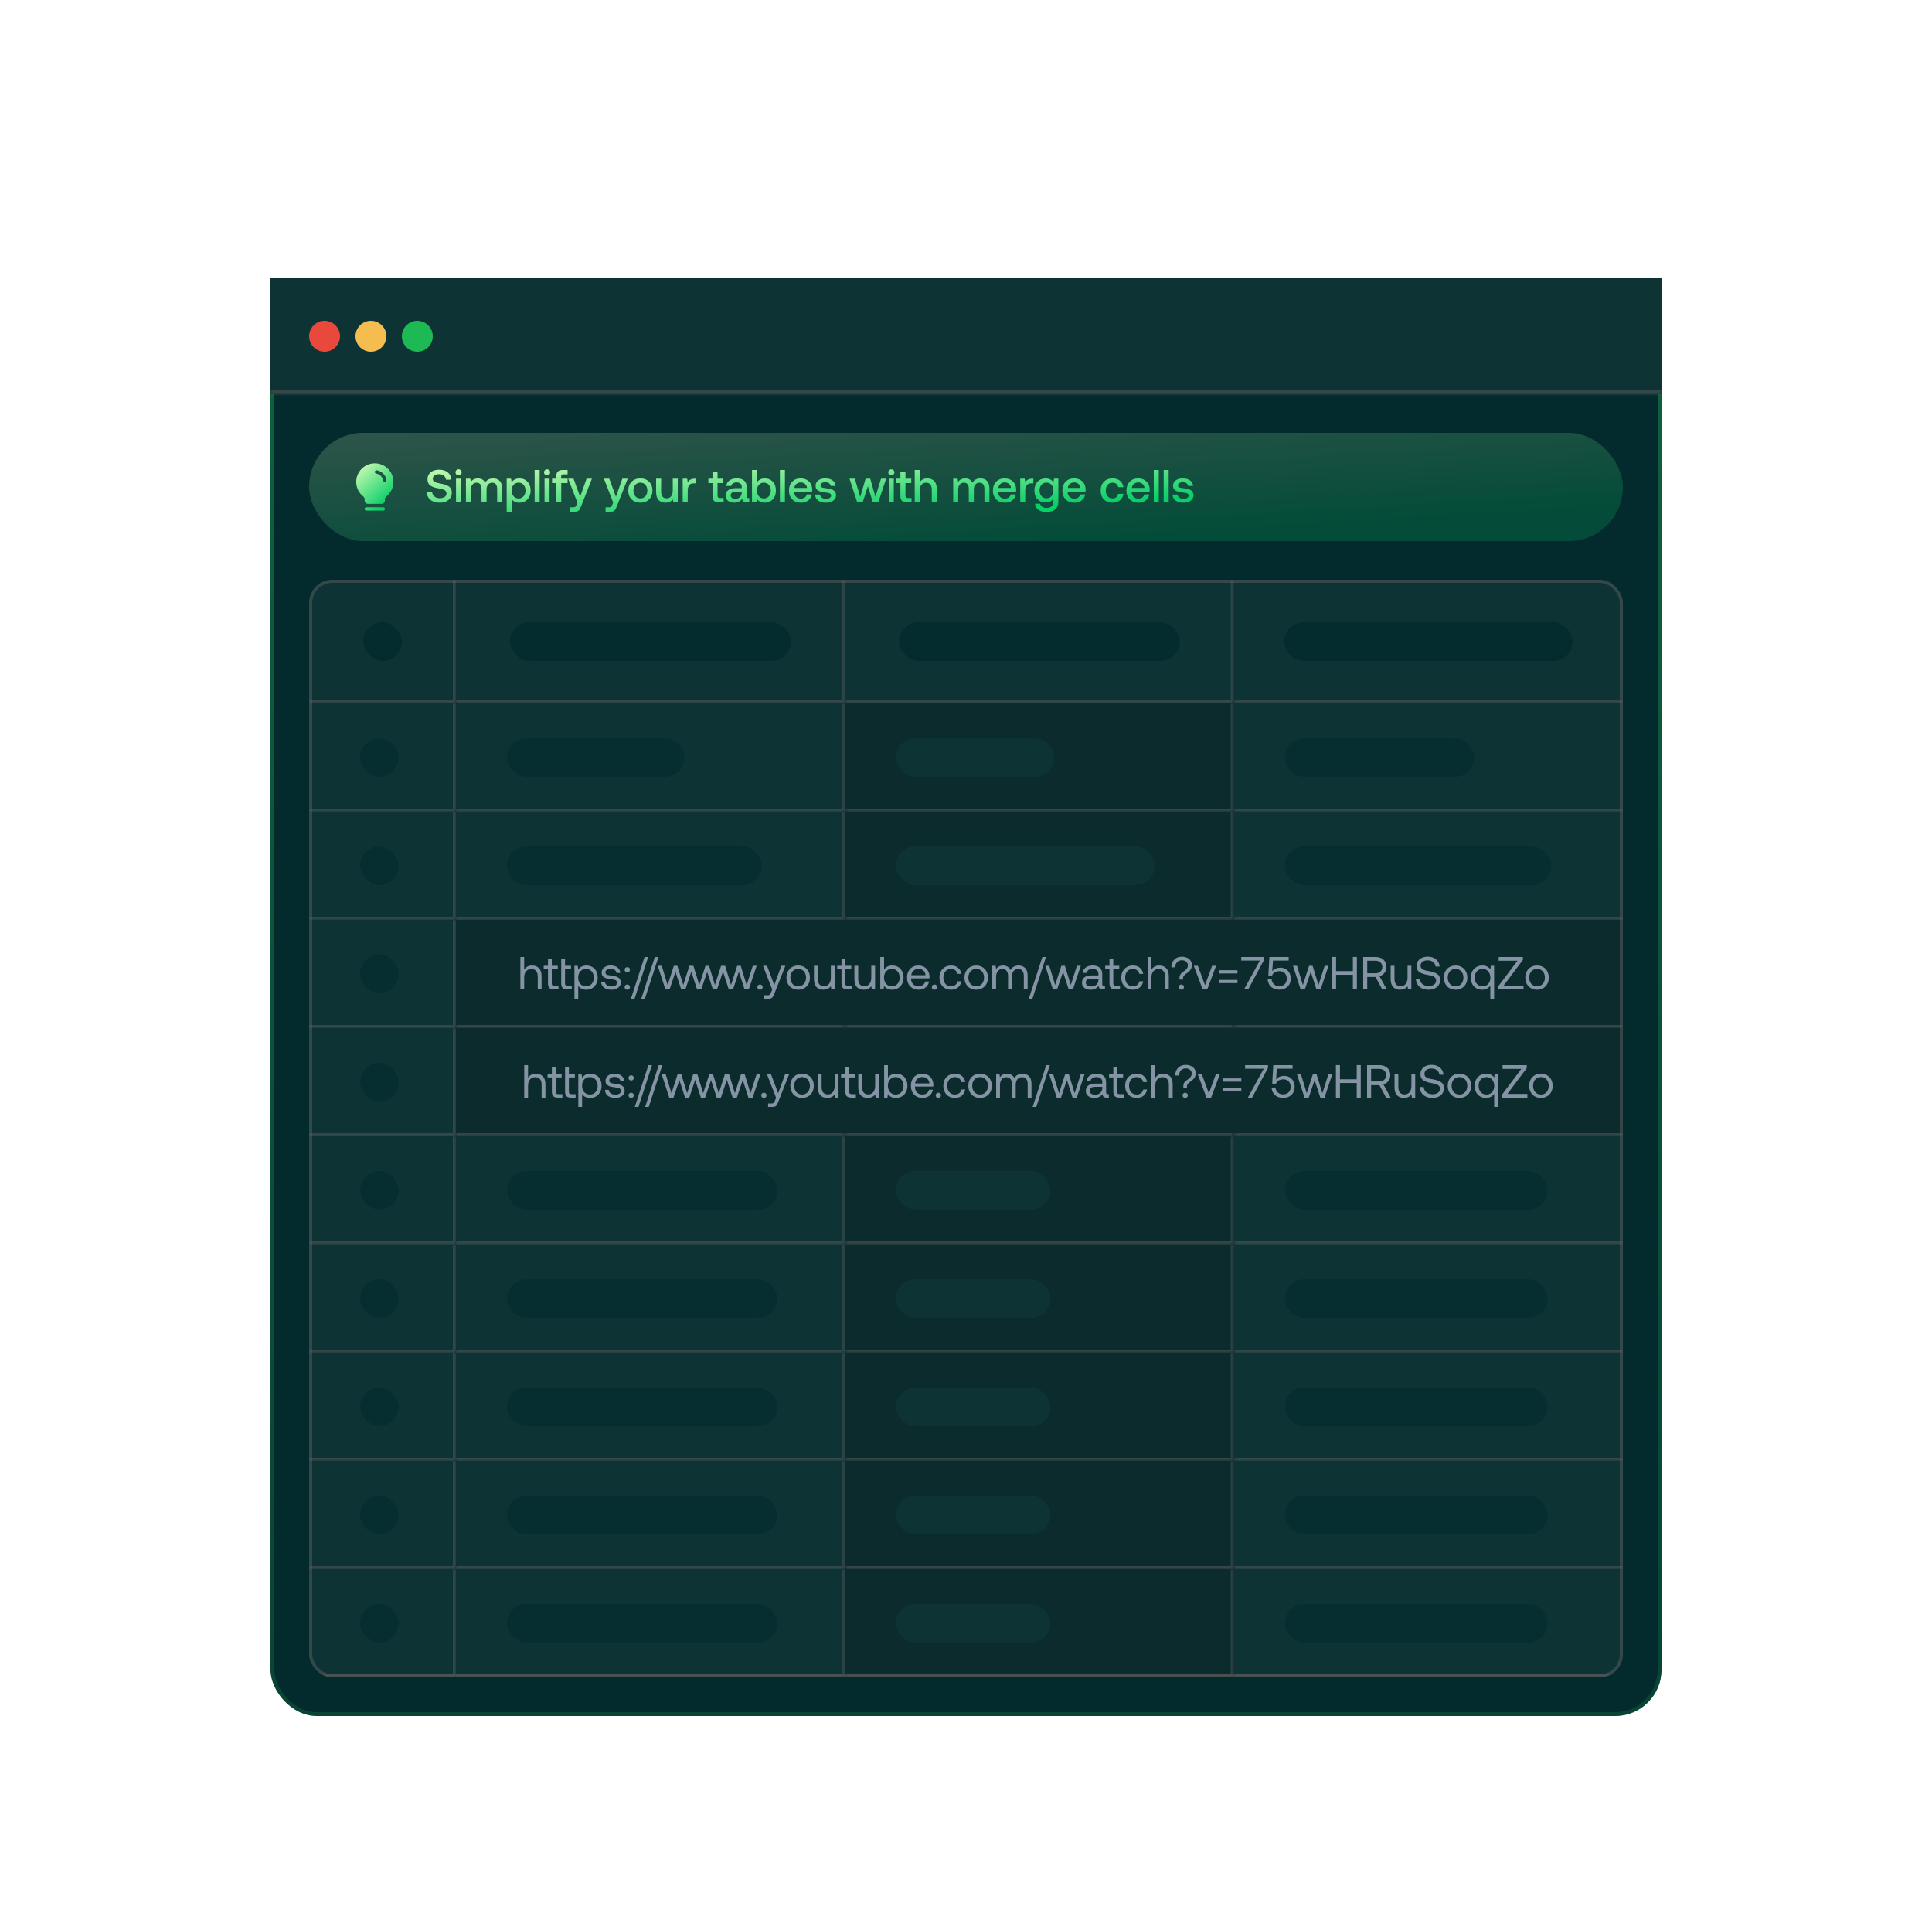 <svg width="500" height="496" viewBox="0 0 500 496" fill="none" xmlns="http://www.w3.org/2000/svg">
<g filter="url(#filter0_f_10854_4533)">
<ellipse cx="250" cy="248" rx="150" ry="148" fill="url(#paint0_linear_10854_4533)" fill-opacity="0.4"/>
</g>
<rect x="70" y="72" width="360" height="372" rx="12" fill="#032B2D"/>
<rect x="70.5" y="72.5" width="359" height="371" rx="11.5" stroke="url(#paint1_linear_10854_4533)" stroke-opacity="0.6"/>
<mask id="path-5-inside-1_10854_4533" fill="white">
<path d="M70 72H430V102H70V72Z"/>
</mask>
<path d="M70 72H430V102H70V72Z" fill="#0D3335"/>
<path d="M430 101H70V103H430V101Z" fill="#5F5F5F" fill-opacity="0.5" mask="url(#path-5-inside-1_10854_4533)"/>
<circle cx="84" cy="87" r="4" fill="#E9483C"/>
<circle cx="96" cy="87" r="4" fill="#F5BD4F"/>
<circle cx="108" cy="87" r="4" fill="#1DB954"/>
<g clip-path="url(#clip0_10854_4533)">
<mask id="path-12-inside-2_10854_4533" fill="white">
<path d="M80 150H118V182H80V150Z"/>
</mask>
<path d="M80 150H118V182H80V150Z" fill="#0D3335"/>
<path d="M118 182V182.8H118.8V182H118ZM117.2 150V182H118.8V150H117.2ZM118 181.2H80V182.8H118V181.2Z" fill="#5F5F5F" fill-opacity="0.5" mask="url(#path-12-inside-2_10854_4533)"/>
<rect x="94" y="161" width="10" height="10" rx="5" fill="#042B2D"/>
<mask id="path-15-inside-3_10854_4533" fill="white">
<path d="M80 182H118V210H80V182Z"/>
</mask>
<path d="M80 182H118V210H80V182Z" fill="#0D3335"/>
<path d="M118 210V210.8H118.8V210H118ZM117.2 182V210H118.8V182H117.2ZM118 209.2H80V210.8H118V209.2Z" fill="#5F5F5F" fill-opacity="0.5" mask="url(#path-15-inside-3_10854_4533)"/>
<rect x="93.188" y="191" width="10" height="10" rx="5" fill="#062E30"/>
<mask id="path-18-inside-4_10854_4533" fill="white">
<path d="M80 210H118V238H80V210Z"/>
</mask>
<path d="M80 210H118V238H80V210Z" fill="#0D3335"/>
<path d="M118 238V238.8H118.8V238H118ZM117.2 210V238H118.8V210H117.2ZM118 237.2H80V238.8H118V237.2Z" fill="#5F5F5F" fill-opacity="0.5" mask="url(#path-18-inside-4_10854_4533)"/>
<rect x="93.188" y="219" width="10" height="10" rx="5" fill="#062E30"/>
<mask id="path-21-inside-5_10854_4533" fill="white">
<path d="M80 238H118V266H80V238Z"/>
</mask>
<path d="M80 238H118V266H80V238Z" fill="#0D3335"/>
<path d="M118 266V266.8H118.8V266H118ZM117.2 238V266H118.8V238H117.2ZM118 265.2H80V266.8H118V265.2Z" fill="#5F5F5F" fill-opacity="0.5" mask="url(#path-21-inside-5_10854_4533)"/>
<rect x="93.188" y="247" width="10" height="10" rx="5" fill="#062E30"/>
<mask id="path-24-inside-6_10854_4533" fill="white">
<path d="M80 266H118V294H80V266Z"/>
</mask>
<path d="M80 266H118V294H80V266Z" fill="#0D3335"/>
<path d="M118 294V294.8H118.8V294H118ZM117.2 266V294H118.8V266H117.2ZM118 293.2H80V294.8H118V293.2Z" fill="#5F5F5F" fill-opacity="0.5" mask="url(#path-24-inside-6_10854_4533)"/>
<rect x="93.188" y="275" width="10" height="10" rx="5" fill="#062E30"/>
<mask id="path-27-inside-7_10854_4533" fill="white">
<path d="M80 294H118V322H80V294Z"/>
</mask>
<path d="M80 294H118V322H80V294Z" fill="#0D3335"/>
<path d="M118 322V322.8H118.8V322H118ZM117.2 294V322H118.8V294H117.2ZM118 321.2H80V322.8H118V321.2Z" fill="#5F5F5F" fill-opacity="0.5" mask="url(#path-27-inside-7_10854_4533)"/>
<rect x="93.188" y="303" width="10" height="10" rx="5" fill="#062E30"/>
<mask id="path-30-inside-8_10854_4533" fill="white">
<path d="M80 322H118V350H80V322Z"/>
</mask>
<path d="M80 322H118V350H80V322Z" fill="#0D3335"/>
<path d="M118 350V350.8H118.8V350H118ZM117.2 322V350H118.8V322H117.2ZM118 349.2H80V350.8H118V349.2Z" fill="#5F5F5F" fill-opacity="0.5" mask="url(#path-30-inside-8_10854_4533)"/>
<rect x="93.188" y="331" width="10" height="10" rx="5" fill="#062E30"/>
<mask id="path-33-inside-9_10854_4533" fill="white">
<path d="M80 350H118V378H80V350Z"/>
</mask>
<path d="M80 350H118V378H80V350Z" fill="#0D3335"/>
<path d="M118 378V378.8H118.8V378H118ZM117.2 350V378H118.8V350H117.2ZM118 377.2H80V378.8H118V377.2Z" fill="#5F5F5F" fill-opacity="0.5" mask="url(#path-33-inside-9_10854_4533)"/>
<rect x="93.188" y="359" width="10" height="10" rx="5" fill="#062E30"/>
<mask id="path-36-inside-10_10854_4533" fill="white">
<path d="M80 378H118V406H80V378Z"/>
</mask>
<path d="M80 378H118V406H80V378Z" fill="#0D3335"/>
<path d="M118 406V406.8H118.8V406H118ZM117.2 378V406H118.8V378H117.2ZM118 405.2H80V406.8H118V405.2Z" fill="#5F5F5F" fill-opacity="0.5" mask="url(#path-36-inside-10_10854_4533)"/>
<rect x="93.188" y="387" width="10" height="10" rx="5" fill="#062E30"/>
<mask id="path-39-inside-11_10854_4533" fill="white">
<path d="M80 406H118V434H80V406Z"/>
</mask>
<path d="M80 406H118V434H80V406Z" fill="#0D3335"/>
<path d="M118 434V434.8H118.8V434H118ZM117.2 406V434H118.8V406H117.2ZM118 433.2H80V434.8H118V433.2Z" fill="#5F5F5F" fill-opacity="0.5" mask="url(#path-39-inside-11_10854_4533)"/>
<rect x="93.188" y="415" width="10" height="10" rx="5" fill="#062E30"/>
<mask id="path-42-inside-12_10854_4533" fill="white">
<path d="M118 150H218.667V182H118V150Z"/>
</mask>
<path d="M118 150H218.667V182H118V150Z" fill="#0D3335"/>
<path d="M218.667 182V182.8H219.467V182H218.667ZM217.867 150V182H219.467V150H217.867ZM218.667 181.2H118V182.8H218.667V181.2Z" fill="#5F5F5F" fill-opacity="0.5" mask="url(#path-42-inside-12_10854_4533)"/>
<rect x="132" y="161" width="72.667" height="10" rx="5" fill="#042B2D"/>
<mask id="path-45-inside-13_10854_4533" fill="white">
<path d="M118 182H218.667V210H118V182Z"/>
</mask>
<path d="M118 182H218.667V210H118V182Z" fill="#0D3335"/>
<path d="M218.667 210V210.8H219.467V210H218.667ZM217.867 182V210H219.467V182H217.867ZM218.667 209.2H118V210.8H218.667V209.2Z" fill="#5F5F5F" fill-opacity="0.5" mask="url(#path-45-inside-13_10854_4533)"/>
<rect x="131.188" y="191" width="46" height="10" rx="5" fill="#062E30"/>
<mask id="path-48-inside-14_10854_4533" fill="white">
<path d="M118 210H218.667V238H118V210Z"/>
</mask>
<path d="M118 210H218.667V238H118V210Z" fill="#0D3335"/>
<path d="M218.667 238V238.8H219.467V238H218.667ZM217.867 210V238H219.467V210H217.867ZM218.667 237.2H118V238.8H218.667V237.2Z" fill="#5F5F5F" fill-opacity="0.5" mask="url(#path-48-inside-14_10854_4533)"/>
<rect x="131.188" y="219" width="66" height="10" rx="5" fill="#062E30"/>
<mask id="path-51-inside-15_10854_4533" fill="white">
<path d="M118 238H218.667V266H118V238Z"/>
</mask>
<path d="M118 238H218.667V266H118V238Z" fill="#0C2B2D"/>
<path d="M218.667 265.2H118V266.8H218.667V265.2Z" fill="#5F5F5F" fill-opacity="0.5" mask="url(#path-51-inside-15_10854_4533)"/>
<rect x="169" y="247" width="54" height="10" rx="5" fill="#0C2B2D"/>
<mask id="path-54-inside-16_10854_4533" fill="white">
<path d="M118 266H218.667V294H118V266Z"/>
</mask>
<path d="M118 266H218.667V294H118V266Z" fill="#0C2B2D"/>
<path d="M218.667 293.2H118V294.8H218.667V293.2Z" fill="#5F5F5F" fill-opacity="0.5" mask="url(#path-54-inside-16_10854_4533)"/>
<rect x="149" y="275" width="104" height="10" rx="5" fill="#0C2B2D"/>
<mask id="path-57-inside-17_10854_4533" fill="white">
<path d="M118 294H218.667V322H118V294Z"/>
</mask>
<path d="M118 294H218.667V322H118V294Z" fill="#0D3335"/>
<path d="M218.667 322V322.8H219.467V322H218.667ZM217.867 294V322H219.467V294H217.867ZM218.667 321.2H118V322.8H218.667V321.2Z" fill="#5F5F5F" fill-opacity="0.5" mask="url(#path-57-inside-17_10854_4533)"/>
<rect x="131.188" y="303" width="70" height="10" rx="5" fill="#062E30"/>
<mask id="path-60-inside-18_10854_4533" fill="white">
<path d="M118 322H218.667V350H118V322Z"/>
</mask>
<path d="M118 322H218.667V350H118V322Z" fill="#0D3335"/>
<path d="M218.667 350V350.8H219.467V350H218.667ZM217.867 322V350H219.467V322H217.867ZM218.667 349.2H118V350.8H218.667V349.2Z" fill="#5F5F5F" fill-opacity="0.5" mask="url(#path-60-inside-18_10854_4533)"/>
<rect x="131.188" y="331" width="70" height="10" rx="5" fill="#062E30"/>
<mask id="path-63-inside-19_10854_4533" fill="white">
<path d="M118 350H218.667V378H118V350Z"/>
</mask>
<path d="M118 350H218.667V378H118V350Z" fill="#0D3335"/>
<path d="M218.667 378V378.8H219.467V378H218.667ZM217.867 350V378H219.467V350H217.867ZM218.667 377.2H118V378.8H218.667V377.2Z" fill="#5F5F5F" fill-opacity="0.5" mask="url(#path-63-inside-19_10854_4533)"/>
<rect x="131.188" y="359" width="70" height="10" rx="5" fill="#062E30"/>
<mask id="path-66-inside-20_10854_4533" fill="white">
<path d="M118 378H218.667V406H118V378Z"/>
</mask>
<path d="M118 378H218.667V406H118V378Z" fill="#0D3335"/>
<path d="M218.667 406V406.8H219.467V406H218.667ZM217.867 378V406H219.467V378H217.867ZM218.667 405.2H118V406.8H218.667V405.2Z" fill="#5F5F5F" fill-opacity="0.5" mask="url(#path-66-inside-20_10854_4533)"/>
<rect x="131.188" y="387" width="70" height="10" rx="5" fill="#062E30"/>
<mask id="path-69-inside-21_10854_4533" fill="white">
<path d="M118 406H218.667V434H118V406Z"/>
</mask>
<path d="M118 406H218.667V434H118V406Z" fill="#0D3335"/>
<path d="M218.667 434V434.8H219.467V434H218.667ZM217.867 406V434H219.467V406H217.867ZM218.667 433.2H118V434.8H218.667V433.2Z" fill="#5F5F5F" fill-opacity="0.5" mask="url(#path-69-inside-21_10854_4533)"/>
<rect x="131.188" y="415" width="70" height="10" rx="5" fill="#062E30"/>
<mask id="path-72-inside-22_10854_4533" fill="white">
<path d="M218.664 150H319.331V182H218.664V150Z"/>
</mask>
<path d="M218.664 150H319.331V182H218.664V150Z" fill="#0D3335"/>
<path d="M319.331 182V182.8H320.131V182H319.331ZM318.531 150V182H320.131V150H318.531ZM319.331 181.2H218.664V182.8H319.331V181.2Z" fill="#5F5F5F" fill-opacity="0.5" mask="url(#path-72-inside-22_10854_4533)"/>
<rect x="232.664" y="161" width="72.667" height="10" rx="5" fill="#042B2D"/>
<mask id="path-75-inside-23_10854_4533" fill="white">
<path d="M218.664 182H319.331V210H218.664V182Z"/>
</mask>
<path d="M218.664 182H319.331V210H218.664V182Z" fill="#0C2B2D"/>
<path d="M319.331 210V210.8H320.131V210H319.331ZM318.531 182V210H320.131V182H318.531ZM319.331 209.2H218.664V210.8H319.331V209.2Z" fill="#5F5F5F" fill-opacity="0.5" mask="url(#path-75-inside-23_10854_4533)"/>
<rect x="231.852" y="191" width="41" height="10" rx="5" fill="#0E3334"/>
<mask id="path-78-inside-24_10854_4533" fill="white">
<path d="M218.664 210H319.331V238H218.664V210Z"/>
</mask>
<path d="M218.664 210H319.331V238H218.664V210Z" fill="#0C2B2D"/>
<path d="M319.331 238V238.8H320.131V238H319.331ZM318.531 210V238H320.131V210H318.531ZM319.331 237.2H218.664V238.8H319.331V237.2Z" fill="#5F5F5F" fill-opacity="0.5" mask="url(#path-78-inside-24_10854_4533)"/>
<rect x="231.852" y="219" width="67" height="10" rx="5" fill="#0E3334"/>
<mask id="path-81-inside-25_10854_4533" fill="white">
<path d="M218.664 238H319.331V266H218.664V238Z"/>
</mask>
<path d="M218.664 238H319.331V266H218.664V238Z" fill="#0C2B2D"/>
<path d="M319.331 265.2H218.664V266.8H319.331V265.2Z" fill="#5F5F5F" fill-opacity="0.5" mask="url(#path-81-inside-25_10854_4533)"/>
<rect x="208" y="247" width="59" height="10" rx="5" fill="#0C2B2D"/>
<mask id="path-84-inside-26_10854_4533" fill="white">
<path d="M218.664 266H319.331V294H218.664V266Z"/>
</mask>
<path d="M218.664 266H319.331V294H218.664V266Z" fill="#0C2B2D"/>
<path d="M319.331 293.2H218.664V294.8H319.331V293.2Z" fill="#5F5F5F" fill-opacity="0.5" mask="url(#path-84-inside-26_10854_4533)"/>
<rect x="198" y="275" width="74" height="10" rx="5" fill="#0C2B2D"/>
<mask id="path-87-inside-27_10854_4533" fill="white">
<path d="M218.664 294H319.331V322H218.664V294Z"/>
</mask>
<path d="M218.664 294H319.331V322H218.664V294Z" fill="#0C2B2D"/>
<path d="M319.331 322V322.8H320.131V322H319.331ZM318.531 294V322H320.131V294H318.531ZM319.331 321.2H218.664V322.8H319.331V321.2Z" fill="#5F5F5F" fill-opacity="0.5" mask="url(#path-87-inside-27_10854_4533)"/>
<rect x="231.852" y="303" width="40" height="10" rx="5" fill="#0E3334"/>
<mask id="path-90-inside-28_10854_4533" fill="white">
<path d="M218.664 322H319.331V350H218.664V322Z"/>
</mask>
<path d="M218.664 322H319.331V350H218.664V322Z" fill="#0C2B2D"/>
<path d="M319.331 350V350.8H320.131V350H319.331ZM318.531 322V350H320.131V322H318.531ZM319.331 349.2H218.664V350.8H319.331V349.2Z" fill="#5F5F5F" fill-opacity="0.5" mask="url(#path-90-inside-28_10854_4533)"/>
<rect x="231.852" y="331" width="40" height="10" rx="5" fill="#0E3334"/>
<mask id="path-93-inside-29_10854_4533" fill="white">
<path d="M218.664 350H319.331V378H218.664V350Z"/>
</mask>
<path d="M218.664 350H319.331V378H218.664V350Z" fill="#0C2B2D"/>
<path d="M319.331 378V378.8H320.131V378H319.331ZM318.531 350V378H320.131V350H318.531ZM319.331 377.2H218.664V378.8H319.331V377.2Z" fill="#5F5F5F" fill-opacity="0.5" mask="url(#path-93-inside-29_10854_4533)"/>
<rect x="231.852" y="359" width="40" height="10" rx="5" fill="#0E3334"/>
<mask id="path-96-inside-30_10854_4533" fill="white">
<path d="M218.664 378H319.331V406H218.664V378Z"/>
</mask>
<path d="M218.664 378H319.331V406H218.664V378Z" fill="#0C2B2D"/>
<path d="M319.331 406V406.8H320.131V406H319.331ZM318.531 378V406H320.131V378H318.531ZM319.331 405.2H218.664V406.8H319.331V405.2Z" fill="#5F5F5F" fill-opacity="0.5" mask="url(#path-96-inside-30_10854_4533)"/>
<rect x="231.852" y="387" width="40" height="10" rx="5" fill="#0E3334"/>
<mask id="path-99-inside-31_10854_4533" fill="white">
<path d="M218.664 406H319.331V434H218.664V406Z"/>
</mask>
<path d="M218.664 406H319.331V434H218.664V406Z" fill="#0C2B2D"/>
<path d="M319.331 434V434.8H320.131V434H319.331ZM318.531 406V434H320.131V406H318.531ZM319.331 433.2H218.664V434.8H319.331V433.2Z" fill="#5F5F5F" fill-opacity="0.5" mask="url(#path-99-inside-31_10854_4533)"/>
<rect x="231.852" y="415" width="40" height="10" rx="5" fill="#0E3334"/>
<mask id="path-102-inside-32_10854_4533" fill="white">
<path d="M319.336 150H420.003V182H319.336V150Z"/>
</mask>
<path d="M319.336 150H420.003V182H319.336V150Z" fill="#0D3335"/>
<path d="M420.003 181.2H319.336V182.8H420.003V181.2Z" fill="#5F5F5F" fill-opacity="0.5" mask="url(#path-102-inside-32_10854_4533)"/>
<rect x="332.336" y="161" width="74.667" height="10" rx="5" fill="#042B2D"/>
<mask id="path-105-inside-33_10854_4533" fill="white">
<path d="M319.336 182H420.003V210H319.336V182Z"/>
</mask>
<path d="M319.336 182H420.003V210H319.336V182Z" fill="#0D3335"/>
<path d="M420.003 209.2H319.336V210.8H420.003V209.2Z" fill="#5F5F5F" fill-opacity="0.5" mask="url(#path-105-inside-33_10854_4533)"/>
<rect x="332.523" y="191" width="49" height="10" rx="5" fill="#062E30"/>
<mask id="path-108-inside-34_10854_4533" fill="white">
<path d="M319.336 210H420.003V238H319.336V210Z"/>
</mask>
<path d="M319.336 210H420.003V238H319.336V210Z" fill="#0D3335"/>
<path d="M420.003 237.2H319.336V238.8H420.003V237.2Z" fill="#5F5F5F" fill-opacity="0.5" mask="url(#path-108-inside-34_10854_4533)"/>
<rect x="332.523" y="219" width="69" height="10" rx="5" fill="#062E30"/>
<mask id="path-111-inside-35_10854_4533" fill="white">
<path d="M319.336 238H420.003V266H319.336V238Z"/>
</mask>
<path d="M319.336 238H420.003V266H319.336V238Z" fill="#0C2B2D"/>
<path d="M420.003 265.2H319.336V266.8H420.003V265.2Z" fill="#5F5F5F" fill-opacity="0.5" mask="url(#path-111-inside-35_10854_4533)"/>
<rect x="246" y="247" width="101" height="10" rx="5" fill="#0C2B2D"/>
<mask id="path-114-inside-36_10854_4533" fill="white">
<path d="M319.336 266H420.003V294H319.336V266Z"/>
</mask>
<path d="M319.336 266H420.003V294H319.336V266Z" fill="#0C2B2D"/>
<path d="M420.003 293.2H319.336V294.8H420.003V293.2Z" fill="#5F5F5F" fill-opacity="0.5" mask="url(#path-114-inside-36_10854_4533)"/>
<rect x="263" y="275" width="113" height="10" rx="5" fill="#0C2B2D"/>
<mask id="path-117-inside-37_10854_4533" fill="white">
<path d="M319.336 294H420.003V322H319.336V294Z"/>
</mask>
<path d="M319.336 294H420.003V322H319.336V294Z" fill="#0D3335"/>
<path d="M420.003 321.2H319.336V322.8H420.003V321.2Z" fill="#5F5F5F" fill-opacity="0.5" mask="url(#path-117-inside-37_10854_4533)"/>
<rect x="332.523" y="303" width="68" height="10" rx="5" fill="#062E30"/>
<mask id="path-120-inside-38_10854_4533" fill="white">
<path d="M319.336 322H420.003V350H319.336V322Z"/>
</mask>
<path d="M319.336 322H420.003V350H319.336V322Z" fill="#0D3335"/>
<path d="M420.003 349.2H319.336V350.8H420.003V349.2Z" fill="#5F5F5F" fill-opacity="0.5" mask="url(#path-120-inside-38_10854_4533)"/>
<rect x="332.523" y="331" width="68" height="10" rx="5" fill="#062E30"/>
<mask id="path-123-inside-39_10854_4533" fill="white">
<path d="M319.336 350H420.003V378H319.336V350Z"/>
</mask>
<path d="M319.336 350H420.003V378H319.336V350Z" fill="#0D3335"/>
<path d="M420.003 377.2H319.336V378.8H420.003V377.2Z" fill="#5F5F5F" fill-opacity="0.5" mask="url(#path-123-inside-39_10854_4533)"/>
<rect x="332.523" y="359" width="68" height="10" rx="5" fill="#062E30"/>
<mask id="path-126-inside-40_10854_4533" fill="white">
<path d="M319.336 378H420.003V406H319.336V378Z"/>
</mask>
<path d="M319.336 378H420.003V406H319.336V378Z" fill="#0D3335"/>
<path d="M420.003 405.2H319.336V406.8H420.003V405.2Z" fill="#5F5F5F" fill-opacity="0.5" mask="url(#path-126-inside-40_10854_4533)"/>
<rect x="332.523" y="387" width="68" height="10" rx="5" fill="#062E30"/>
<mask id="path-129-inside-41_10854_4533" fill="white">
<path d="M319.336 406H420.003V434H319.336V406Z"/>
</mask>
<path d="M319.336 406H420.003V434H319.336V406Z" fill="#0D3335"/>
<path d="M420.003 433.2H319.336V434.8H420.003V433.2Z" fill="#5F5F5F" fill-opacity="0.5" mask="url(#path-129-inside-41_10854_4533)"/>
<rect x="332.523" y="415" width="68" height="10" rx="5" fill="#062E30"/>
</g>
<rect x="80.4" y="150.4" width="339.2" height="283.2" rx="5.6" stroke="#5F5F5F" stroke-opacity="0.5" stroke-width="0.8"/>
<rect x="80" y="112" width="340" height="28" rx="14" fill="url(#paint2_linear_10854_4533)" fill-opacity="0.2"/>
<path d="M99.625 131.688C99.625 131.804 99.579 131.915 99.497 131.997C99.415 132.079 99.304 132.125 99.188 132.125H94.813C94.697 132.125 94.585 132.079 94.503 131.997C94.421 131.915 94.375 131.804 94.375 131.688C94.375 131.572 94.421 131.46 94.503 131.378C94.585 131.296 94.697 131.25 94.813 131.25H99.188C99.304 131.25 99.415 131.296 99.497 131.378C99.579 131.46 99.625 131.572 99.625 131.688ZM101.813 124.688C101.814 125.417 101.649 126.136 101.331 126.792C101.013 127.448 100.549 128.022 99.975 128.472C99.867 128.554 99.779 128.659 99.718 128.781C99.657 128.902 99.626 129.036 99.625 129.172V129.5C99.625 129.732 99.533 129.955 99.369 130.119C99.205 130.283 98.982 130.375 98.75 130.375H95.25C95.018 130.375 94.796 130.283 94.631 130.119C94.467 129.955 94.375 129.732 94.375 129.5V129.172C94.375 129.038 94.344 128.906 94.285 128.786C94.227 128.665 94.141 128.56 94.036 128.477C93.463 128.031 93 127.46 92.68 126.809C92.359 126.157 92.191 125.441 92.188 124.715C92.171 122.106 94.282 119.935 96.885 119.875C97.527 119.859 98.165 119.972 98.763 120.206C99.361 120.441 99.905 120.793 100.364 121.242C100.824 121.69 101.188 122.226 101.437 122.818C101.686 123.41 101.814 124.046 101.813 124.688ZM100.019 124.173C99.913 123.548 99.615 122.972 99.166 122.524C98.717 122.076 98.14 121.779 97.514 121.674C97.457 121.665 97.399 121.667 97.343 121.68C97.287 121.693 97.235 121.717 97.188 121.751C97.141 121.784 97.102 121.826 97.071 121.875C97.041 121.924 97.02 121.978 97.011 122.035C97.002 122.092 97.004 122.15 97.017 122.206C97.03 122.262 97.054 122.315 97.087 122.362C97.121 122.408 97.163 122.448 97.212 122.478C97.261 122.509 97.315 122.529 97.372 122.538C97.818 122.613 98.229 122.825 98.549 123.144C98.868 123.464 99.08 123.875 99.155 124.321C99.173 124.423 99.226 124.514 99.305 124.58C99.384 124.646 99.484 124.682 99.587 124.682H99.663C99.721 124.673 99.775 124.652 99.824 124.622C99.873 124.591 99.916 124.55 99.949 124.503C99.982 124.456 100.005 124.402 100.017 124.345C100.029 124.289 100.03 124.23 100.019 124.173Z" fill="url(#paint3_linear_10854_4533)"/>
<path d="M110.432 127.24L111.824 127.264C111.864 127.76 112.064 128.16 112.424 128.464C112.784 128.76 113.256 128.908 113.84 128.908C114.352 128.908 114.764 128.8 115.076 128.584C115.396 128.36 115.556 128.052 115.556 127.66C115.556 127.484 115.516 127.332 115.436 127.204C115.364 127.076 115.276 126.972 115.172 126.892C115.068 126.804 114.908 126.724 114.692 126.652C114.476 126.58 114.276 126.524 114.092 126.484C113.916 126.444 113.668 126.396 113.348 126.34C112.948 126.268 112.604 126.188 112.316 126.1C112.036 126.004 111.756 125.872 111.476 125.704C111.204 125.536 110.996 125.308 110.852 125.02C110.708 124.732 110.636 124.388 110.636 123.988C110.636 123.252 110.908 122.66 111.452 122.212C112.004 121.756 112.728 121.528 113.624 121.528C114.576 121.528 115.336 121.764 115.904 122.236C116.472 122.708 116.772 123.336 116.804 124.12H115.424C115.368 123.688 115.18 123.344 114.86 123.088C114.54 122.824 114.128 122.692 113.624 122.692C113.136 122.692 112.744 122.796 112.448 123.004C112.16 123.212 112.016 123.508 112.016 123.892C112.016 124.284 112.184 124.56 112.52 124.72C112.856 124.88 113.416 125.028 114.2 125.164C114.6 125.236 114.94 125.32 115.22 125.416C115.508 125.504 115.792 125.636 116.072 125.812C116.36 125.98 116.576 126.208 116.72 126.496C116.864 126.784 116.936 127.124 116.936 127.516C116.936 128.276 116.648 128.892 116.072 129.364C115.496 129.836 114.748 130.072 113.828 130.072C112.796 130.072 111.976 129.816 111.368 129.304C110.768 128.784 110.456 128.096 110.432 127.24ZM119.243 122.776C119.091 122.92 118.903 122.992 118.679 122.992C118.455 122.992 118.267 122.92 118.115 122.776C117.963 122.624 117.887 122.436 117.887 122.212C117.887 121.988 117.963 121.804 118.115 121.66C118.267 121.508 118.455 121.432 118.679 121.432C118.903 121.432 119.091 121.508 119.243 121.66C119.395 121.804 119.471 121.988 119.471 122.212C119.471 122.436 119.395 122.624 119.243 122.776ZM118.019 130V123.856H119.315V130H118.019ZM127.653 123.784C128.341 123.784 128.897 124 129.321 124.432C129.745 124.864 129.957 125.54 129.957 126.46V130H128.661V126.544C128.661 125.448 128.233 124.9 127.377 124.9C126.929 124.9 126.573 125.06 126.309 125.38C126.053 125.692 125.925 126.124 125.925 126.676V130H124.617V126.544C124.617 125.448 124.185 124.9 123.321 124.9C122.881 124.9 122.529 125.064 122.265 125.392C122.009 125.72 121.881 126.16 121.881 126.712V130H120.585V123.856H121.713L121.857 124.66C122.297 124.084 122.897 123.792 123.657 123.784C124.569 123.784 125.201 124.156 125.553 124.9C125.993 124.156 126.693 123.784 127.653 123.784ZM134.42 123.784C135.276 123.784 135.972 124.068 136.508 124.636C137.052 125.196 137.324 125.96 137.324 126.928C137.324 127.864 137.052 128.624 136.508 129.208C135.964 129.784 135.268 130.072 134.42 130.072C133.524 130.072 132.86 129.76 132.428 129.136V132.4H131.132V123.856H132.26L132.416 124.768C132.912 124.112 133.58 123.784 134.42 123.784ZM132.908 128.404C133.236 128.788 133.668 128.98 134.204 128.98C134.74 128.98 135.172 128.788 135.5 128.404C135.836 128.02 136.004 127.528 136.004 126.928C136.004 126.32 135.836 125.828 135.5 125.452C135.172 125.076 134.74 124.888 134.204 124.888C133.668 124.888 133.236 125.076 132.908 125.452C132.58 125.82 132.416 126.304 132.416 126.904C132.416 127.52 132.58 128.02 132.908 128.404ZM138.363 130V121.6H139.659V130H138.363ZM142.153 122.776C142.001 122.92 141.813 122.992 141.589 122.992C141.365 122.992 141.177 122.92 141.025 122.776C140.873 122.624 140.797 122.436 140.797 122.212C140.797 121.988 140.873 121.804 141.025 121.66C141.177 121.508 141.365 121.432 141.589 121.432C141.813 121.432 142.001 121.508 142.153 121.66C142.305 121.804 142.381 121.988 142.381 122.212C142.381 122.436 142.305 122.624 142.153 122.776ZM140.929 130V123.856H142.225V130H140.929ZM142.871 124.996V123.856H143.939V123.28C143.939 122.16 144.511 121.6 145.655 121.6H146.891V122.74H145.823C145.615 122.74 145.463 122.788 145.367 122.884C145.271 122.98 145.223 123.132 145.223 123.34V123.856H146.891V124.996H145.247V130H143.939V124.996H142.871ZM149.432 130.036L147.044 123.856H148.424L150.14 128.524L151.808 123.856H153.188L150.404 130.96C150.196 131.504 149.992 131.88 149.792 132.088C149.592 132.296 149.28 132.4 148.856 132.4H147.464V131.26H148.376C148.624 131.26 148.796 131.22 148.892 131.14C148.996 131.06 149.096 130.892 149.192 130.636L149.432 130.036ZM158.689 130.036L156.301 123.856H157.681L159.397 128.524L161.065 123.856H162.445L159.661 130.96C159.453 131.504 159.249 131.88 159.049 132.088C158.849 132.296 158.537 132.4 158.113 132.4H156.721V131.26H157.633C157.881 131.26 158.053 131.22 158.149 131.14C158.253 131.06 158.353 130.892 158.449 130.636L158.689 130.036ZM167.992 129.208C167.416 129.784 166.66 130.072 165.724 130.072C164.788 130.072 164.032 129.784 163.456 129.208C162.88 128.632 162.592 127.872 162.592 126.928C162.592 125.992 162.88 125.236 163.456 124.66C164.032 124.076 164.788 123.784 165.724 123.784C166.66 123.784 167.416 124.076 167.992 124.66C168.568 125.236 168.856 125.992 168.856 126.928C168.856 127.872 168.568 128.632 167.992 129.208ZM164.416 128.404C164.744 128.78 165.18 128.968 165.724 128.968C166.268 128.968 166.704 128.78 167.032 128.404C167.368 128.02 167.536 127.528 167.536 126.928C167.536 126.328 167.368 125.84 167.032 125.464C166.704 125.08 166.268 124.888 165.724 124.888C165.18 124.888 164.744 125.08 164.416 125.464C164.088 125.84 163.924 126.328 163.924 126.928C163.924 127.528 164.088 128.02 164.416 128.404ZM174.11 126.928V123.856H175.406V130H174.266L174.122 129.22C173.658 129.788 173.026 130.072 172.226 130.072C171.506 130.072 170.922 129.852 170.474 129.412C170.026 128.972 169.802 128.26 169.802 127.276V123.856H171.098V127.132C171.098 128.34 171.574 128.944 172.526 128.944C173.022 128.944 173.41 128.768 173.69 128.416C173.97 128.056 174.11 127.56 174.11 126.928ZM179.791 123.856H180.079V125.068H179.503C178.967 125.068 178.579 125.244 178.339 125.596C178.099 125.94 177.979 126.38 177.979 126.916V130H176.683V123.856H177.835L177.979 124.78C178.355 124.164 178.959 123.856 179.791 123.856ZM184.393 128.332V124.996H183.325V123.856H184.393V122.14H185.701V123.856H187.201V124.996H185.701V128.2C185.701 128.44 185.749 128.612 185.845 128.716C185.941 128.812 186.113 128.86 186.361 128.86H187.273V130H186.073C185.489 130 185.061 129.864 184.789 129.592C184.525 129.32 184.393 128.9 184.393 128.332ZM193.643 128.872H193.907V130H193.223C192.471 130 192.095 129.672 192.095 129.016C191.631 129.72 190.955 130.072 190.067 130.072C189.379 130.072 188.827 129.912 188.411 129.592C187.995 129.272 187.787 128.832 187.787 128.272C187.787 127.64 188.011 127.156 188.459 126.82C188.907 126.476 189.559 126.304 190.415 126.304H191.963V125.932C191.963 125.588 191.843 125.32 191.603 125.128C191.371 124.928 191.043 124.828 190.619 124.828C190.243 124.828 189.931 124.912 189.683 125.08C189.435 125.24 189.287 125.456 189.239 125.728H187.967C188.031 125.128 188.303 124.656 188.783 124.312C189.271 123.96 189.903 123.784 190.679 123.784C191.503 123.784 192.135 123.976 192.575 124.36C193.023 124.744 193.247 125.296 193.247 126.016V128.476C193.247 128.628 193.279 128.732 193.343 128.788C193.407 128.844 193.507 128.872 193.643 128.872ZM191.963 127.48V127.264H190.355C189.523 127.264 189.107 127.572 189.107 128.188C189.107 128.452 189.207 128.664 189.407 128.824C189.615 128.984 189.895 129.064 190.247 129.064C190.783 129.064 191.199 128.92 191.495 128.632C191.799 128.344 191.955 127.96 191.963 127.48ZM197.901 123.784C198.757 123.784 199.453 124.068 199.989 124.636C200.533 125.196 200.805 125.96 200.805 126.928C200.805 127.864 200.533 128.624 199.989 129.208C199.445 129.784 198.749 130.072 197.901 130.072C197.013 130.072 196.345 129.752 195.897 129.112L195.741 130H194.613V121.6H195.909V124.768C196.397 124.112 197.061 123.784 197.901 123.784ZM196.389 128.404C196.717 128.788 197.149 128.98 197.685 128.98C198.221 128.98 198.653 128.792 198.981 128.416C199.317 128.032 199.485 127.536 199.485 126.928C199.485 126.328 199.317 125.84 198.981 125.464C198.653 125.08 198.221 124.888 197.685 124.888C197.149 124.888 196.717 125.076 196.389 125.452C196.061 125.828 195.897 126.316 195.897 126.916C195.897 127.524 196.061 128.02 196.389 128.404ZM201.843 130V121.6H203.139V130H201.843ZM207.325 130.072C206.365 130.072 205.601 129.788 205.033 129.22C204.465 128.644 204.181 127.884 204.181 126.94C204.181 125.996 204.457 125.236 205.009 124.66C205.569 124.076 206.301 123.784 207.205 123.784C208.093 123.784 208.809 124.048 209.353 124.576C209.905 125.104 210.189 125.816 210.205 126.712C210.205 126.872 210.193 127.036 210.169 127.204H205.537V127.288C205.553 127.816 205.717 128.236 206.029 128.548C206.341 128.86 206.749 129.016 207.253 129.016C207.653 129.016 207.989 128.924 208.261 128.74C208.533 128.548 208.713 128.28 208.801 127.936H210.097C209.985 128.56 209.681 129.072 209.185 129.472C208.689 129.872 208.069 130.072 207.325 130.072ZM205.585 126.256H208.861C208.805 125.808 208.629 125.46 208.333 125.212C208.045 124.956 207.673 124.828 207.217 124.828C206.793 124.828 206.425 124.96 206.113 125.224C205.809 125.48 205.633 125.824 205.585 126.256ZM210.954 127.972H212.226C212.25 128.3 212.398 128.564 212.67 128.764C212.942 128.964 213.306 129.064 213.762 129.064C214.162 129.064 214.482 128.992 214.722 128.848C214.97 128.704 215.094 128.508 215.094 128.26C215.094 128.108 215.066 127.984 215.01 127.888C214.954 127.784 214.85 127.704 214.698 127.648C214.554 127.592 214.418 127.552 214.29 127.528C214.162 127.504 213.958 127.476 213.678 127.444C213.638 127.436 213.606 127.432 213.582 127.432C213.182 127.384 212.85 127.328 212.586 127.264C212.322 127.2 212.066 127.108 211.818 126.988C211.57 126.86 211.382 126.688 211.254 126.472C211.134 126.256 211.074 125.996 211.074 125.692C211.074 125.116 211.306 124.652 211.77 124.3C212.242 123.948 212.85 123.776 213.594 123.784C214.362 123.784 214.986 123.956 215.466 124.3C215.954 124.644 216.218 125.124 216.258 125.74H214.986C214.946 125.452 214.802 125.22 214.554 125.044C214.306 124.868 213.994 124.78 213.618 124.78C213.234 124.78 212.926 124.852 212.694 124.996C212.462 125.14 212.346 125.336 212.346 125.584C212.346 125.68 212.358 125.764 212.382 125.836C212.414 125.9 212.466 125.96 212.538 126.016C212.61 126.064 212.678 126.104 212.742 126.136C212.814 126.168 212.918 126.196 213.054 126.22C213.19 126.244 213.306 126.264 213.402 126.28C213.498 126.288 213.638 126.304 213.822 126.328C214.142 126.368 214.41 126.412 214.626 126.46C214.85 126.5 215.078 126.564 215.31 126.652C215.55 126.74 215.738 126.848 215.874 126.976C216.018 127.096 216.134 127.256 216.222 127.456C216.318 127.656 216.366 127.888 216.366 128.152C216.366 128.728 216.122 129.192 215.634 129.544C215.146 129.896 214.522 130.072 213.762 130.072C212.93 130.072 212.258 129.888 211.746 129.52C211.234 129.144 210.97 128.628 210.954 127.972ZM221.857 130L219.853 123.856H221.221L222.625 128.56L224.029 123.856H225.217L226.561 128.56L228.013 123.856H229.333L227.293 130H225.901L224.605 125.824L223.261 130H221.857ZM231.239 122.776C231.087 122.92 230.899 122.992 230.675 122.992C230.451 122.992 230.263 122.92 230.111 122.776C229.959 122.624 229.883 122.436 229.883 122.212C229.883 121.988 229.959 121.804 230.111 121.66C230.263 121.508 230.451 121.432 230.675 121.432C230.899 121.432 231.087 121.508 231.239 121.66C231.391 121.804 231.467 121.988 231.467 122.212C231.467 122.436 231.391 122.624 231.239 122.776ZM230.015 130V123.856H231.311V130H230.015ZM233.025 128.332V124.996H231.957V123.856H233.025V122.14H234.333V123.856H235.833V124.996H234.333V128.2C234.333 128.44 234.381 128.612 234.477 128.716C234.573 128.812 234.745 128.86 234.993 128.86H235.905V130H234.705C234.121 130 233.693 129.864 233.421 129.592C233.157 129.32 233.025 128.9 233.025 128.332ZM239.958 123.784C240.702 123.784 241.302 124.008 241.758 124.456C242.214 124.904 242.442 125.612 242.442 126.58V130H241.146V126.688C241.146 126.104 241.018 125.66 240.762 125.356C240.514 125.052 240.15 124.9 239.67 124.9C239.158 124.9 238.754 125.08 238.458 125.44C238.17 125.792 238.026 126.276 238.026 126.892V130H236.73V121.6H238.026V124.744C238.49 124.104 239.134 123.784 239.958 123.784ZM253.759 123.784C254.447 123.784 255.003 124 255.427 124.432C255.851 124.864 256.063 125.54 256.063 126.46V130H254.767V126.544C254.767 125.448 254.339 124.9 253.483 124.9C253.035 124.9 252.679 125.06 252.415 125.38C252.159 125.692 252.031 126.124 252.031 126.676V130H250.723V126.544C250.723 125.448 250.291 124.9 249.427 124.9C248.987 124.9 248.635 125.064 248.371 125.392C248.115 125.72 247.987 126.16 247.987 126.712V130H246.691V123.856H247.819L247.963 124.66C248.403 124.084 249.003 123.792 249.763 123.784C250.675 123.784 251.307 124.156 251.659 124.9C252.099 124.156 252.799 123.784 253.759 123.784ZM260.107 130.072C259.147 130.072 258.383 129.788 257.815 129.22C257.247 128.644 256.963 127.884 256.963 126.94C256.963 125.996 257.239 125.236 257.791 124.66C258.351 124.076 259.083 123.784 259.987 123.784C260.875 123.784 261.591 124.048 262.135 124.576C262.687 125.104 262.971 125.816 262.987 126.712C262.987 126.872 262.975 127.036 262.951 127.204H258.319V127.288C258.335 127.816 258.499 128.236 258.811 128.548C259.123 128.86 259.531 129.016 260.035 129.016C260.435 129.016 260.771 128.924 261.043 128.74C261.315 128.548 261.495 128.28 261.583 127.936H262.879C262.767 128.56 262.463 129.072 261.967 129.472C261.471 129.872 260.851 130.072 260.107 130.072ZM258.367 126.256H261.643C261.587 125.808 261.411 125.46 261.115 125.212C260.827 124.956 260.455 124.828 259.999 124.828C259.575 124.828 259.207 124.96 258.895 125.224C258.591 125.48 258.415 125.824 258.367 126.256ZM267.142 123.856H267.43V125.068H266.854C266.318 125.068 265.93 125.244 265.69 125.596C265.45 125.94 265.33 126.38 265.33 126.916V130H264.034V123.856H265.186L265.33 124.78C265.706 124.164 266.31 123.856 267.142 123.856ZM272.629 124.816L272.773 123.856H273.901V129.748C273.901 130.612 273.645 131.28 273.133 131.752C272.621 132.232 271.829 132.472 270.757 132.472C269.925 132.472 269.249 132.284 268.729 131.908C268.209 131.54 267.921 131.016 267.865 130.336H269.185C269.265 130.68 269.449 130.944 269.737 131.128C270.025 131.32 270.397 131.416 270.853 131.416C272.029 131.416 272.617 130.844 272.617 129.7V129.016C272.169 129.688 271.501 130.024 270.613 130.024C269.757 130.024 269.057 129.744 268.513 129.184C267.977 128.624 267.709 127.864 267.709 126.904C267.709 125.976 267.981 125.224 268.525 124.648C269.069 124.072 269.765 123.784 270.613 123.784C271.509 123.784 272.181 124.128 272.629 124.816ZM269.533 128.368C269.861 128.744 270.293 128.932 270.829 128.932C271.365 128.932 271.797 128.748 272.125 128.38C272.453 128.004 272.617 127.52 272.617 126.928C272.617 126.32 272.453 125.828 272.125 125.452C271.797 125.068 271.365 124.876 270.829 124.876C270.293 124.876 269.861 125.064 269.533 125.44C269.205 125.816 269.041 126.304 269.041 126.904C269.041 127.504 269.205 127.992 269.533 128.368ZM278.083 130.072C277.123 130.072 276.359 129.788 275.791 129.22C275.223 128.644 274.939 127.884 274.939 126.94C274.939 125.996 275.215 125.236 275.767 124.66C276.327 124.076 277.059 123.784 277.963 123.784C278.851 123.784 279.567 124.048 280.111 124.576C280.663 125.104 280.947 125.816 280.963 126.712C280.963 126.872 280.951 127.036 280.927 127.204H276.295V127.288C276.311 127.816 276.475 128.236 276.787 128.548C277.099 128.86 277.507 129.016 278.011 129.016C278.411 129.016 278.747 128.924 279.019 128.74C279.291 128.548 279.471 128.28 279.559 127.936H280.855C280.743 128.56 280.439 129.072 279.943 129.472C279.447 129.872 278.827 130.072 278.083 130.072ZM276.343 126.256H279.619C279.563 125.808 279.387 125.46 279.091 125.212C278.803 124.956 278.431 124.828 277.975 124.828C277.551 124.828 277.183 124.96 276.871 125.224C276.567 125.48 276.391 125.824 276.343 126.256ZM287.901 130.072C286.973 130.072 286.233 129.792 285.681 129.232C285.129 128.664 284.853 127.9 284.853 126.94C284.853 125.988 285.133 125.224 285.693 124.648C286.261 124.072 287.009 123.784 287.937 123.784C288.713 123.784 289.345 123.984 289.833 124.384C290.321 124.784 290.629 125.34 290.757 126.052H289.401C289.313 125.684 289.141 125.4 288.885 125.2C288.629 124.992 288.305 124.888 287.913 124.888C287.393 124.888 286.973 125.08 286.653 125.464C286.341 125.84 286.185 126.332 286.185 126.94C286.185 127.54 286.341 128.028 286.653 128.404C286.973 128.78 287.393 128.968 287.913 128.968C288.305 128.968 288.629 128.864 288.885 128.656C289.141 128.448 289.309 128.164 289.389 127.804H290.757C290.637 128.508 290.325 129.064 289.821 129.472C289.317 129.872 288.677 130.072 287.901 130.072ZM294.665 130.072C293.705 130.072 292.941 129.788 292.373 129.22C291.805 128.644 291.521 127.884 291.521 126.94C291.521 125.996 291.797 125.236 292.349 124.66C292.909 124.076 293.641 123.784 294.545 123.784C295.433 123.784 296.149 124.048 296.693 124.576C297.245 125.104 297.529 125.816 297.545 126.712C297.545 126.872 297.533 127.036 297.509 127.204H292.877V127.288C292.893 127.816 293.057 128.236 293.369 128.548C293.681 128.86 294.089 129.016 294.593 129.016C294.993 129.016 295.329 128.924 295.601 128.74C295.873 128.548 296.053 128.28 296.141 127.936H297.437C297.325 128.56 297.021 129.072 296.525 129.472C296.029 129.872 295.409 130.072 294.665 130.072ZM292.925 126.256H296.201C296.145 125.808 295.969 125.46 295.673 125.212C295.385 124.956 295.013 124.828 294.557 124.828C294.133 124.828 293.765 124.96 293.453 125.224C293.149 125.48 292.973 125.824 292.925 126.256ZM298.593 130V121.6H299.889V130H298.593ZM301.159 130V121.6H302.455V130H301.159ZM303.462 127.972H304.734C304.758 128.3 304.906 128.564 305.178 128.764C305.45 128.964 305.814 129.064 306.27 129.064C306.67 129.064 306.99 128.992 307.23 128.848C307.478 128.704 307.602 128.508 307.602 128.26C307.602 128.108 307.574 127.984 307.518 127.888C307.462 127.784 307.358 127.704 307.206 127.648C307.062 127.592 306.926 127.552 306.798 127.528C306.67 127.504 306.466 127.476 306.186 127.444C306.146 127.436 306.114 127.432 306.09 127.432C305.69 127.384 305.358 127.328 305.094 127.264C304.83 127.2 304.574 127.108 304.326 126.988C304.078 126.86 303.89 126.688 303.762 126.472C303.642 126.256 303.582 125.996 303.582 125.692C303.582 125.116 303.814 124.652 304.278 124.3C304.75 123.948 305.358 123.776 306.102 123.784C306.87 123.784 307.494 123.956 307.974 124.3C308.462 124.644 308.726 125.124 308.766 125.74H307.494C307.454 125.452 307.31 125.22 307.062 125.044C306.814 124.868 306.502 124.78 306.126 124.78C305.742 124.78 305.434 124.852 305.202 124.996C304.97 125.14 304.854 125.336 304.854 125.584C304.854 125.68 304.866 125.764 304.89 125.836C304.922 125.9 304.974 125.96 305.046 126.016C305.118 126.064 305.186 126.104 305.25 126.136C305.322 126.168 305.426 126.196 305.562 126.22C305.698 126.244 305.814 126.264 305.91 126.28C306.006 126.288 306.146 126.304 306.33 126.328C306.65 126.368 306.918 126.412 307.134 126.46C307.358 126.5 307.586 126.564 307.818 126.652C308.058 126.74 308.246 126.848 308.382 126.976C308.526 127.096 308.642 127.256 308.73 127.456C308.826 127.656 308.874 127.888 308.874 128.152C308.874 128.728 308.63 129.192 308.142 129.544C307.654 129.896 307.03 130.072 306.27 130.072C305.438 130.072 304.766 129.888 304.254 129.52C303.742 129.144 303.478 128.628 303.462 127.972Z" fill="url(#paint4_linear_10854_4533)"/>
<path d="M137.672 249.808C138.416 249.808 139.016 250.032 139.472 250.48C139.928 250.928 140.156 251.632 140.156 252.592V256H139.172V252.652C139.172 252.02 139.028 251.54 138.74 251.212C138.452 250.876 138.04 250.708 137.504 250.708C136.936 250.708 136.484 250.908 136.148 251.308C135.82 251.708 135.656 252.252 135.656 252.94V256H134.672V247.6H135.656V250.888C135.856 250.568 136.12 250.308 136.448 250.108C136.784 249.908 137.192 249.808 137.672 249.808ZM141.818 250.78H140.714V249.88H141.818V248.164H142.802V249.88H144.35V250.78H142.802V254.392C142.802 254.648 142.85 254.832 142.946 254.944C143.05 255.048 143.226 255.1 143.474 255.1H144.542V256H143.414C142.838 256 142.426 255.872 142.178 255.616C141.938 255.36 141.818 254.956 141.818 254.404V250.78ZM145.242 248.164H146.226V249.88H147.774V250.78H146.226V254.392C146.226 254.648 146.274 254.832 146.37 254.944C146.474 255.048 146.65 255.1 146.898 255.1H147.966V256H146.838C146.262 256 145.85 255.872 145.602 255.616C145.362 255.36 145.242 254.956 145.242 254.404V248.164ZM151.748 249.808C152.316 249.808 152.82 249.932 153.26 250.18C153.708 250.428 154.056 250.788 154.304 251.26C154.56 251.732 154.688 252.292 154.688 252.94C154.688 253.556 154.56 254.1 154.304 254.572C154.056 255.044 153.708 255.412 153.26 255.676C152.812 255.94 152.308 256.072 151.748 256.072C151.252 256.072 150.828 255.984 150.476 255.808C150.124 255.624 149.848 255.376 149.648 255.064V258.4H148.664V249.88H149.516L149.648 250.864C150.16 250.16 150.86 249.808 151.748 249.808ZM151.652 255.196C152.26 255.196 152.748 254.988 153.116 254.572C153.492 254.148 153.68 253.604 153.68 252.94C153.68 252.276 153.492 251.736 153.116 251.32C152.748 250.896 152.26 250.684 151.652 250.684C151.26 250.684 150.908 250.78 150.596 250.972C150.292 251.156 150.056 251.42 149.888 251.764C149.72 252.1 149.636 252.484 149.636 252.916C149.636 253.356 149.72 253.752 149.888 254.104C150.056 254.448 150.292 254.716 150.596 254.908C150.908 255.1 151.26 255.196 151.652 255.196ZM156.557 253.984C156.573 254.352 156.733 254.652 157.037 254.884C157.349 255.116 157.749 255.232 158.237 255.232C158.669 255.232 159.017 255.148 159.281 254.98C159.553 254.804 159.689 254.576 159.689 254.296C159.689 254.056 159.625 253.872 159.497 253.744C159.369 253.616 159.201 253.528 158.993 253.48C158.793 253.432 158.505 253.384 158.129 253.336C157.601 253.272 157.169 253.188 156.833 253.084C156.497 252.98 156.225 252.816 156.017 252.592C155.809 252.36 155.705 252.044 155.705 251.644C155.705 251.284 155.805 250.964 156.005 250.684C156.213 250.404 156.493 250.188 156.845 250.036C157.197 249.876 157.593 249.796 158.033 249.796C158.753 249.796 159.337 249.964 159.785 250.3C160.241 250.636 160.493 251.116 160.541 251.74H159.557C159.517 251.42 159.361 251.156 159.089 250.948C158.817 250.74 158.477 250.636 158.069 250.636C157.653 250.636 157.317 250.724 157.061 250.9C156.805 251.068 156.677 251.292 156.677 251.572C156.677 251.78 156.737 251.94 156.857 252.052C156.977 252.164 157.129 252.24 157.313 252.28C157.505 252.32 157.793 252.364 158.177 252.412C158.713 252.476 159.153 252.564 159.497 252.676C159.849 252.788 160.129 252.968 160.337 253.216C160.553 253.464 160.661 253.8 160.661 254.224C160.661 254.592 160.553 254.916 160.337 255.196C160.121 255.476 159.829 255.692 159.461 255.844C159.093 255.996 158.685 256.072 158.237 256.072C157.437 256.072 156.793 255.888 156.305 255.52C155.825 255.152 155.581 254.64 155.573 253.984H156.557ZM161.657 250.9C161.657 250.7 161.721 250.54 161.849 250.42C161.977 250.292 162.141 250.228 162.341 250.228C162.541 250.228 162.705 250.292 162.833 250.42C162.961 250.54 163.025 250.7 163.025 250.9C163.025 251.1 162.961 251.264 162.833 251.392C162.705 251.512 162.541 251.572 162.341 251.572C162.141 251.572 161.977 251.512 161.849 251.392C161.721 251.264 161.657 251.1 161.657 250.9ZM161.657 255.4C161.657 255.2 161.721 255.04 161.849 254.92C161.977 254.792 162.141 254.728 162.341 254.728C162.541 254.728 162.705 254.792 162.833 254.92C162.961 255.04 163.025 255.2 163.025 255.4C163.025 255.6 162.961 255.764 162.833 255.892C162.705 256.012 162.541 256.072 162.341 256.072C162.141 256.072 161.977 256.012 161.849 255.892C161.721 255.764 161.657 255.6 161.657 255.4ZM163.29 258.4L166.806 247.6H167.742L164.226 258.4H163.29ZM165.962 258.4L169.478 247.6H170.414L166.898 258.4H165.962ZM194.825 249.88H195.821L193.781 256H192.701L191.225 251.452L189.689 256L188.609 256.012L187.109 251.38L185.573 256H184.493L183.017 251.452L181.481 256L180.401 256.012L178.913 251.392L177.377 256H176.297L174.821 251.452L173.285 256L172.205 256.012L170.225 249.88H171.257L172.781 254.86L174.389 249.88H175.301L176.825 254.86L178.421 249.88H179.453L180.977 254.86L182.585 249.88H183.497L185.021 254.86L186.617 249.88H187.661L189.185 254.86L190.793 249.88H191.705L193.229 254.86L194.825 249.88ZM196.005 255.4C196.005 255.2 196.069 255.04 196.197 254.92C196.325 254.792 196.489 254.728 196.689 254.728C196.889 254.728 197.053 254.792 197.181 254.92C197.309 255.04 197.373 255.2 197.373 255.4C197.373 255.6 197.309 255.764 197.181 255.892C197.053 256.012 196.889 256.072 196.689 256.072C196.489 256.072 196.325 256.012 196.197 255.892C196.069 255.764 196.005 255.6 196.005 255.4ZM198.502 249.88L200.386 254.872L202.21 249.88H203.254L200.434 257.032C200.29 257.4 200.162 257.676 200.05 257.86C199.938 258.044 199.798 258.18 199.63 258.268C199.462 258.356 199.238 258.4 198.958 258.4H197.782V257.5H198.658C198.85 257.5 198.994 257.48 199.09 257.44C199.186 257.4 199.262 257.332 199.318 257.236C199.382 257.148 199.458 256.996 199.546 256.78L199.858 256.048L197.458 249.88H198.502ZM206.574 256.072C205.982 256.072 205.454 255.94 204.99 255.676C204.534 255.412 204.178 255.044 203.922 254.572C203.666 254.1 203.538 253.556 203.538 252.94C203.538 252.324 203.666 251.78 203.922 251.308C204.178 250.836 204.534 250.468 204.99 250.204C205.454 249.94 205.982 249.808 206.574 249.808C207.166 249.808 207.69 249.94 208.146 250.204C208.61 250.468 208.97 250.836 209.226 251.308C209.482 251.78 209.61 252.324 209.61 252.94C209.61 253.556 209.482 254.1 209.226 254.572C208.97 255.044 208.61 255.412 208.146 255.676C207.69 255.94 207.166 256.072 206.574 256.072ZM206.574 255.196C206.974 255.196 207.326 255.1 207.63 254.908C207.942 254.716 208.182 254.448 208.35 254.104C208.518 253.76 208.602 253.372 208.602 252.94C208.602 252.508 208.518 252.12 208.35 251.776C208.182 251.432 207.942 251.164 207.63 250.972C207.326 250.78 206.974 250.684 206.574 250.684C206.174 250.684 205.818 250.78 205.506 250.972C205.202 251.164 204.966 251.432 204.798 251.776C204.63 252.12 204.546 252.508 204.546 252.94C204.546 253.372 204.63 253.76 204.798 254.104C204.966 254.448 205.202 254.716 205.506 254.908C205.818 255.1 206.174 255.196 206.574 255.196ZM216.006 249.88V256H215.154L215.022 255.184C214.558 255.776 213.906 256.072 213.066 256.072C212.338 256.072 211.754 255.848 211.314 255.4C210.874 254.952 210.654 254.248 210.654 253.288V249.88H211.638V253.228C211.638 253.86 211.774 254.344 212.046 254.68C212.326 255.008 212.722 255.172 213.234 255.172C213.794 255.172 214.23 254.972 214.542 254.572C214.862 254.172 215.022 253.628 215.022 252.94V249.88H216.006ZM217.779 250.78H216.675V249.88H217.779V248.164H218.763V249.88H220.311V250.78H218.763V254.392C218.763 254.648 218.811 254.832 218.907 254.944C219.011 255.048 219.187 255.1 219.435 255.1H220.503V256H219.375C218.799 256 218.387 255.872 218.139 255.616C217.899 255.36 217.779 254.956 217.779 254.404V250.78ZM226.471 249.88V256H225.619L225.487 255.184C225.023 255.776 224.371 256.072 223.531 256.072C222.803 256.072 222.219 255.848 221.779 255.4C221.339 254.952 221.119 254.248 221.119 253.288V249.88H222.103V253.228C222.103 253.86 222.239 254.344 222.511 254.68C222.791 255.008 223.187 255.172 223.699 255.172C224.259 255.172 224.695 254.972 225.007 254.572C225.327 254.172 225.487 253.628 225.487 252.94V249.88H226.471ZM230.897 249.808C231.465 249.808 231.969 249.932 232.409 250.18C232.857 250.428 233.205 250.788 233.453 251.26C233.709 251.732 233.837 252.292 233.837 252.94C233.837 253.556 233.709 254.1 233.453 254.572C233.205 255.044 232.857 255.412 232.409 255.676C231.961 255.94 231.457 256.072 230.897 256.072C230.401 256.072 229.977 255.984 229.625 255.808C229.273 255.624 228.997 255.376 228.797 255.064L228.665 256H227.813V247.6H228.797V250.864C229.309 250.16 230.009 249.808 230.897 249.808ZM230.801 255.196C231.409 255.196 231.897 254.988 232.265 254.572C232.641 254.148 232.829 253.604 232.829 252.94C232.829 252.276 232.641 251.736 232.265 251.32C231.897 250.896 231.409 250.684 230.801 250.684C230.409 250.684 230.057 250.78 229.745 250.972C229.441 251.156 229.205 251.42 229.037 251.764C228.869 252.1 228.785 252.484 228.785 252.916C228.785 253.356 228.869 253.752 229.037 254.104C229.205 254.448 229.441 254.716 229.745 254.908C230.057 255.1 230.409 255.196 230.801 255.196ZM234.745 252.94C234.745 252.316 234.865 251.768 235.105 251.296C235.353 250.824 235.697 250.46 236.137 250.204C236.577 249.94 237.081 249.808 237.649 249.808C238.209 249.808 238.705 249.924 239.137 250.156C239.569 250.388 239.909 250.724 240.157 251.164C240.405 251.604 240.537 252.12 240.553 252.712C240.553 252.8 240.545 252.94 240.529 253.132H235.777V253.216C235.793 253.816 235.977 254.296 236.329 254.656C236.681 255.016 237.141 255.196 237.709 255.196C238.149 255.196 238.521 255.088 238.825 254.872C239.137 254.648 239.345 254.34 239.449 253.948H240.445C240.325 254.572 240.025 255.084 239.545 255.484C239.065 255.876 238.477 256.072 237.781 256.072C237.173 256.072 236.641 255.944 236.185 255.688C235.729 255.424 235.373 255.056 235.117 254.584C234.869 254.104 234.745 253.556 234.745 252.94ZM239.533 252.316C239.485 251.796 239.289 251.392 238.945 251.104C238.609 250.816 238.181 250.672 237.661 250.672C237.197 250.672 236.789 250.824 236.437 251.128C236.085 251.432 235.885 251.828 235.837 252.316H239.533ZM241.157 255.4C241.157 255.2 241.221 255.04 241.349 254.92C241.477 254.792 241.641 254.728 241.841 254.728C242.041 254.728 242.205 254.792 242.333 254.92C242.461 255.04 242.525 255.2 242.525 255.4C242.525 255.6 242.461 255.764 242.333 255.892C242.205 256.012 242.041 256.072 241.841 256.072C241.641 256.072 241.477 256.012 241.349 255.892C241.221 255.764 241.157 255.6 241.157 255.4ZM248.812 253.888C248.684 254.568 248.384 255.104 247.912 255.496C247.44 255.88 246.84 256.072 246.112 256.072C245.52 256.072 245 255.94 244.552 255.676C244.104 255.412 243.756 255.044 243.508 254.572C243.26 254.092 243.136 253.544 243.136 252.928C243.136 252.312 243.26 251.768 243.508 251.296C243.764 250.824 244.12 250.46 244.576 250.204C245.032 249.94 245.556 249.808 246.148 249.808C246.868 249.808 247.46 250 247.924 250.384C248.396 250.768 248.692 251.296 248.812 251.968H247.816C247.72 251.576 247.52 251.264 247.216 251.032C246.912 250.8 246.544 250.684 246.112 250.684C245.528 250.684 245.052 250.892 244.684 251.308C244.324 251.724 244.144 252.264 244.144 252.928C244.144 253.6 244.324 254.148 244.684 254.572C245.052 254.988 245.528 255.196 246.112 255.196C246.56 255.196 246.936 255.08 247.24 254.848C247.544 254.616 247.74 254.296 247.828 253.888H248.812ZM252.64 256.072C252.048 256.072 251.52 255.94 251.056 255.676C250.6 255.412 250.244 255.044 249.988 254.572C249.732 254.1 249.604 253.556 249.604 252.94C249.604 252.324 249.732 251.78 249.988 251.308C250.244 250.836 250.6 250.468 251.056 250.204C251.52 249.94 252.048 249.808 252.64 249.808C253.232 249.808 253.756 249.94 254.212 250.204C254.676 250.468 255.036 250.836 255.292 251.308C255.548 251.78 255.676 252.324 255.676 252.94C255.676 253.556 255.548 254.1 255.292 254.572C255.036 255.044 254.676 255.412 254.212 255.676C253.756 255.94 253.232 256.072 252.64 256.072ZM252.64 255.196C253.04 255.196 253.392 255.1 253.696 254.908C254.008 254.716 254.248 254.448 254.416 254.104C254.584 253.76 254.668 253.372 254.668 252.94C254.668 252.508 254.584 252.12 254.416 251.776C254.248 251.432 254.008 251.164 253.696 250.972C253.392 250.78 253.04 250.684 252.64 250.684C252.24 250.684 251.884 250.78 251.572 250.972C251.268 251.164 251.032 251.432 250.864 251.776C250.696 252.12 250.612 252.508 250.612 252.94C250.612 253.372 250.696 253.76 250.864 254.104C251.032 254.448 251.268 254.716 251.572 254.908C251.884 255.1 252.24 255.196 252.64 255.196ZM263.633 249.808C264.321 249.808 264.877 250.024 265.301 250.456C265.733 250.888 265.949 251.56 265.949 252.472V256H264.965V252.532C264.965 251.94 264.837 251.488 264.581 251.176C264.333 250.864 263.977 250.708 263.513 250.708C263.001 250.708 262.597 250.888 262.301 251.248C262.013 251.608 261.869 252.1 261.869 252.724V256H260.885V252.532C260.885 251.94 260.757 251.488 260.501 251.176C260.245 250.864 259.881 250.708 259.409 250.708C258.913 250.708 258.517 250.9 258.221 251.284C257.933 251.66 257.789 252.156 257.789 252.772V256H256.805V249.88H257.657L257.789 250.72C258.229 250.112 258.825 249.808 259.577 249.808C260.017 249.808 260.405 249.908 260.741 250.108C261.085 250.3 261.341 250.588 261.509 250.972C261.949 250.196 262.657 249.808 263.633 249.808ZM266.251 258.4L269.767 247.6H270.703L267.187 258.4H266.251ZM270.514 249.88H271.546L273.07 254.86L274.678 249.88H275.59L277.114 254.86L278.71 249.88H279.706L277.666 256H276.586L275.11 251.452L273.574 256L272.494 256.012L270.514 249.88ZM285.966 255.1V256H285.426C285.034 256 284.754 255.92 284.586 255.76C284.418 255.6 284.33 255.364 284.322 255.052C283.85 255.732 283.166 256.072 282.27 256.072C281.59 256.072 281.042 255.912 280.626 255.592C280.218 255.272 280.014 254.836 280.014 254.284C280.014 253.668 280.222 253.196 280.638 252.868C281.062 252.54 281.674 252.376 282.474 252.376H284.274V251.956C284.274 251.556 284.138 251.244 283.866 251.02C283.602 250.796 283.23 250.684 282.75 250.684C282.326 250.684 281.974 250.78 281.694 250.972C281.422 251.156 281.254 251.404 281.19 251.716H280.206C280.278 251.116 280.542 250.648 280.998 250.312C281.462 249.976 282.062 249.808 282.798 249.808C283.582 249.808 284.186 250 284.61 250.384C285.042 250.76 285.258 251.304 285.258 252.016V254.656C285.258 254.952 285.394 255.1 285.666 255.1H285.966ZM284.274 253.204H282.378C281.466 253.204 281.01 253.544 281.01 254.224C281.01 254.528 281.13 254.772 281.37 254.956C281.61 255.14 281.934 255.232 282.342 255.232C282.942 255.232 283.414 255.076 283.758 254.764C284.102 254.444 284.274 254.024 284.274 253.504V253.204ZM287.131 250.78H286.027V249.88H287.131V248.164H288.115V249.88H289.663V250.78H288.115V254.392C288.115 254.648 288.163 254.832 288.259 254.944C288.363 255.048 288.539 255.1 288.787 255.1H289.855V256H288.727C288.151 256 287.739 255.872 287.491 255.616C287.251 255.36 287.131 254.956 287.131 254.404V250.78ZM295.862 253.888C295.734 254.568 295.434 255.104 294.962 255.496C294.49 255.88 293.89 256.072 293.162 256.072C292.57 256.072 292.05 255.94 291.602 255.676C291.154 255.412 290.806 255.044 290.558 254.572C290.31 254.092 290.186 253.544 290.186 252.928C290.186 252.312 290.31 251.768 290.558 251.296C290.814 250.824 291.17 250.46 291.626 250.204C292.082 249.94 292.606 249.808 293.198 249.808C293.918 249.808 294.51 250 294.974 250.384C295.446 250.768 295.742 251.296 295.862 251.968H294.866C294.77 251.576 294.57 251.264 294.266 251.032C293.962 250.8 293.594 250.684 293.162 250.684C292.578 250.684 292.102 250.892 291.734 251.308C291.374 251.724 291.194 252.264 291.194 252.928C291.194 253.6 291.374 254.148 291.734 254.572C292.102 254.988 292.578 255.196 293.162 255.196C293.61 255.196 293.986 255.08 294.29 254.848C294.594 254.616 294.79 254.296 294.878 253.888H295.862ZM300 249.808C300.744 249.808 301.344 250.032 301.8 250.48C302.256 250.928 302.484 251.632 302.484 252.592V256H301.5V252.652C301.5 252.02 301.356 251.54 301.068 251.212C300.78 250.876 300.368 250.708 299.832 250.708C299.264 250.708 298.812 250.908 298.476 251.308C298.148 251.708 297.984 252.252 297.984 252.94V256H297V247.6H297.984V250.888C298.184 250.568 298.448 250.308 298.776 250.108C299.112 249.908 299.52 249.808 300 249.808ZM303.146 250.276C303.146 249.764 303.254 249.3 303.47 248.884C303.694 248.46 304.01 248.128 304.418 247.888C304.834 247.648 305.318 247.528 305.87 247.528C306.382 247.528 306.834 247.62 307.226 247.804C307.618 247.988 307.918 248.24 308.126 248.56C308.342 248.88 308.45 249.244 308.45 249.652C308.45 250.14 308.346 250.54 308.138 250.852C307.93 251.164 307.642 251.448 307.274 251.704C306.874 251.984 306.59 252.22 306.422 252.412C306.254 252.596 306.17 252.836 306.17 253.132V253.444H305.246V253.024C305.246 252.728 305.302 252.472 305.414 252.256C305.526 252.04 305.662 251.864 305.822 251.728C305.99 251.584 306.226 251.408 306.53 251.2C306.826 250.992 307.046 250.776 307.19 250.552C307.342 250.328 307.418 250.06 307.418 249.748C307.418 249.364 307.274 249.052 306.986 248.812C306.706 248.564 306.338 248.44 305.882 248.44C305.362 248.44 304.942 248.608 304.622 248.944C304.31 249.28 304.154 249.724 304.154 250.276H303.146ZM305.042 255.4C305.042 255.2 305.106 255.04 305.234 254.92C305.362 254.792 305.526 254.728 305.726 254.728C305.926 254.728 306.09 254.792 306.218 254.92C306.346 255.04 306.41 255.2 306.41 255.4C306.41 255.6 306.346 255.764 306.218 255.892C306.09 256.012 305.926 256.072 305.726 256.072C305.526 256.072 305.362 256.012 305.234 255.892C305.106 255.764 305.042 255.6 305.042 255.4ZM308.951 249.88H310.007L311.855 254.884L313.691 249.88H314.723L312.431 256H311.243L308.951 249.88ZM315.601 251.86V251.02H320.257V251.86H315.601ZM315.601 254.356V253.528H320.257V254.356H315.601ZM321.234 247.6H327.162V248.308L323.034 256H321.942L326.058 248.524H321.234V247.6ZM331.317 250.372C331.845 250.372 332.317 250.492 332.733 250.732C333.149 250.972 333.473 251.304 333.705 251.728C333.937 252.152 334.053 252.64 334.053 253.192C334.053 253.792 333.921 254.308 333.657 254.74C333.393 255.172 333.037 255.5 332.589 255.724C332.141 255.948 331.649 256.06 331.113 256.06C330.505 256.06 329.977 255.944 329.529 255.712C329.081 255.472 328.733 255.148 328.485 254.74C328.245 254.332 328.109 253.88 328.077 253.384H329.085C329.133 253.888 329.337 254.312 329.697 254.656C330.065 254.992 330.537 255.16 331.113 255.16C331.449 255.16 331.761 255.088 332.049 254.944C332.345 254.792 332.581 254.568 332.757 254.272C332.933 253.976 333.021 253.62 333.021 253.204C333.021 252.628 332.849 252.16 332.505 251.8C332.161 251.44 331.701 251.26 331.125 251.26C330.749 251.26 330.377 251.34 330.009 251.5C329.641 251.66 329.377 251.96 329.217 252.4L328.245 252.376L328.521 247.6H333.513V248.524H329.445L329.253 251.284C329.501 250.964 329.809 250.732 330.177 250.588C330.553 250.444 330.933 250.372 331.317 250.372ZM334.627 249.88H335.659L337.183 254.86L338.791 249.88H339.703L341.227 254.86L342.823 249.88H343.819L341.779 256H340.699L339.223 251.452L337.687 256L336.607 256.012L334.627 249.88ZM344.734 247.588H345.778V251.248H350.122V247.588H351.166V256H350.122V252.208H345.778V256H344.734V247.588ZM356.012 247.6C356.564 247.6 357.052 247.708 357.476 247.924C357.9 248.132 358.228 248.432 358.46 248.824C358.692 249.208 358.808 249.66 358.808 250.18C358.808 250.764 358.644 251.272 358.316 251.704C357.996 252.128 357.564 252.416 357.02 252.568L358.904 256H357.728L355.988 252.772H353.84V256H352.796V247.6H356.012ZM353.84 251.812H355.928C356.48 251.812 356.92 251.664 357.248 251.368C357.576 251.072 357.74 250.676 357.74 250.18C357.74 249.692 357.576 249.3 357.248 249.004C356.92 248.708 356.484 248.56 355.94 248.56H353.84V251.812ZM365.256 249.88V256H364.404L364.272 255.184C363.808 255.776 363.156 256.072 362.316 256.072C361.588 256.072 361.004 255.848 360.564 255.4C360.124 254.952 359.904 254.248 359.904 253.288V249.88H360.888V253.228C360.888 253.86 361.024 254.344 361.296 254.68C361.576 255.008 361.972 255.172 362.484 255.172C363.044 255.172 363.48 254.972 363.792 254.572C364.112 254.172 364.272 253.628 364.272 252.94V249.88H365.256ZM367.462 253.252C367.502 253.82 367.73 254.276 368.146 254.62C368.562 254.956 369.09 255.124 369.73 255.124C370.306 255.124 370.77 255 371.122 254.752C371.482 254.496 371.662 254.144 371.662 253.696C371.662 253.368 371.562 253.108 371.362 252.916C371.17 252.724 370.918 252.584 370.606 252.496C370.302 252.4 369.886 252.308 369.358 252.22C368.518 252.076 367.85 251.84 367.354 251.512C366.858 251.184 366.61 250.652 366.61 249.916C366.61 249.444 366.73 249.028 366.97 248.668C367.21 248.3 367.546 248.016 367.978 247.816C368.418 247.616 368.918 247.516 369.478 247.516C370.07 247.516 370.594 247.624 371.05 247.84C371.506 248.056 371.866 248.36 372.13 248.752C372.394 249.136 372.542 249.58 372.574 250.084H371.542C371.478 249.596 371.258 249.204 370.882 248.908C370.506 248.612 370.038 248.464 369.478 248.464C368.918 248.464 368.474 248.588 368.146 248.836C367.818 249.076 367.654 249.416 367.654 249.856C367.654 250.176 367.75 250.428 367.942 250.612C368.134 250.788 368.382 250.924 368.686 251.02C368.99 251.108 369.406 251.196 369.934 251.284C370.774 251.428 371.446 251.668 371.95 252.004C372.454 252.332 372.706 252.864 372.706 253.6C372.706 254.08 372.578 254.508 372.322 254.884C372.074 255.26 371.722 255.552 371.266 255.76C370.818 255.968 370.302 256.072 369.718 256.072C369.062 256.072 368.49 255.956 368.002 255.724C367.514 255.484 367.134 255.152 366.862 254.728C366.598 254.296 366.454 253.804 366.43 253.252H367.462ZM376.707 256.072C376.115 256.072 375.587 255.94 375.123 255.676C374.667 255.412 374.311 255.044 374.055 254.572C373.799 254.1 373.671 253.556 373.671 252.94C373.671 252.324 373.799 251.78 374.055 251.308C374.311 250.836 374.667 250.468 375.123 250.204C375.587 249.94 376.115 249.808 376.707 249.808C377.299 249.808 377.823 249.94 378.279 250.204C378.743 250.468 379.103 250.836 379.359 251.308C379.615 251.78 379.743 252.324 379.743 252.94C379.743 253.556 379.615 254.1 379.359 254.572C379.103 255.044 378.743 255.412 378.279 255.676C377.823 255.94 377.299 256.072 376.707 256.072ZM376.707 255.196C377.107 255.196 377.459 255.1 377.763 254.908C378.075 254.716 378.315 254.448 378.483 254.104C378.651 253.76 378.735 253.372 378.735 252.94C378.735 252.508 378.651 252.12 378.483 251.776C378.315 251.432 378.075 251.164 377.763 250.972C377.459 250.78 377.107 250.684 376.707 250.684C376.307 250.684 375.951 250.78 375.639 250.972C375.335 251.164 375.099 251.432 374.931 251.776C374.763 252.12 374.679 252.508 374.679 252.94C374.679 253.372 374.763 253.76 374.931 254.104C375.099 254.448 375.335 254.716 375.639 254.908C375.951 255.1 376.307 255.196 376.707 255.196ZM386.679 249.88V258.4H385.695V255.016C385.183 255.72 384.483 256.072 383.595 256.072C383.027 256.072 382.519 255.948 382.071 255.7C381.631 255.452 381.283 255.092 381.027 254.62C380.779 254.148 380.655 253.588 380.655 252.94C380.655 252.324 380.779 251.78 381.027 251.308C381.283 250.836 381.635 250.468 382.083 250.204C382.531 249.94 383.035 249.808 383.595 249.808C384.091 249.808 384.515 249.9 384.867 250.084C385.219 250.26 385.495 250.504 385.695 250.816L385.827 249.88H386.679ZM383.691 255.196C384.083 255.196 384.431 255.104 384.735 254.92C385.047 254.728 385.287 254.464 385.455 254.128C385.623 253.784 385.707 253.396 385.707 252.964C385.707 252.524 385.623 252.132 385.455 251.788C385.287 251.436 385.047 251.164 384.735 250.972C384.431 250.78 384.083 250.684 383.691 250.684C383.083 250.684 382.591 250.896 382.215 251.32C381.847 251.736 381.663 252.276 381.663 252.94C381.663 253.604 381.847 254.148 382.215 254.572C382.591 254.988 383.083 255.196 383.691 255.196ZM387.864 247.6H394.128V248.356L389.112 255.04H394.284V256H387.708V255.244L392.724 248.56H387.864V247.6ZM397.789 256.072C397.197 256.072 396.669 255.94 396.205 255.676C395.749 255.412 395.393 255.044 395.137 254.572C394.881 254.1 394.753 253.556 394.753 252.94C394.753 252.324 394.881 251.78 395.137 251.308C395.393 250.836 395.749 250.468 396.205 250.204C396.669 249.94 397.197 249.808 397.789 249.808C398.381 249.808 398.905 249.94 399.361 250.204C399.825 250.468 400.185 250.836 400.441 251.308C400.697 251.78 400.825 252.324 400.825 252.94C400.825 253.556 400.697 254.1 400.441 254.572C400.185 255.044 399.825 255.412 399.361 255.676C398.905 255.94 398.381 256.072 397.789 256.072ZM397.789 255.196C398.189 255.196 398.541 255.1 398.845 254.908C399.157 254.716 399.397 254.448 399.565 254.104C399.733 253.76 399.817 253.372 399.817 252.94C399.817 252.508 399.733 252.12 399.565 251.776C399.397 251.432 399.157 251.164 398.845 250.972C398.541 250.78 398.189 250.684 397.789 250.684C397.389 250.684 397.033 250.78 396.721 250.972C396.417 251.164 396.181 251.432 396.013 251.776C395.845 252.12 395.761 252.508 395.761 252.94C395.761 253.372 395.845 253.76 396.013 254.104C396.181 254.448 396.417 254.716 396.721 254.908C397.033 255.1 397.389 255.196 397.789 255.196Z" fill="#8494A4"/>
<path d="M138.672 277.808C139.416 277.808 140.016 278.032 140.472 278.48C140.928 278.928 141.156 279.632 141.156 280.592V284H140.172V280.652C140.172 280.02 140.028 279.54 139.74 279.212C139.452 278.876 139.04 278.708 138.504 278.708C137.936 278.708 137.484 278.908 137.148 279.308C136.82 279.708 136.656 280.252 136.656 280.94V284H135.672V275.6H136.656V278.888C136.856 278.568 137.12 278.308 137.448 278.108C137.784 277.908 138.192 277.808 138.672 277.808ZM142.818 278.78H141.714V277.88H142.818V276.164H143.802V277.88H145.35V278.78H143.802V282.392C143.802 282.648 143.85 282.832 143.946 282.944C144.05 283.048 144.226 283.1 144.474 283.1H145.542V284H144.414C143.838 284 143.426 283.872 143.178 283.616C142.938 283.36 142.818 282.956 142.818 282.404V278.78ZM146.242 276.164H147.226V277.88H148.774V278.78H147.226V282.392C147.226 282.648 147.274 282.832 147.37 282.944C147.474 283.048 147.65 283.1 147.898 283.1H148.966V284H147.838C147.262 284 146.85 283.872 146.602 283.616C146.362 283.36 146.242 282.956 146.242 282.404V276.164ZM152.748 277.808C153.316 277.808 153.82 277.932 154.26 278.18C154.708 278.428 155.056 278.788 155.304 279.26C155.56 279.732 155.688 280.292 155.688 280.94C155.688 281.556 155.56 282.1 155.304 282.572C155.056 283.044 154.708 283.412 154.26 283.676C153.812 283.94 153.308 284.072 152.748 284.072C152.252 284.072 151.828 283.984 151.476 283.808C151.124 283.624 150.848 283.376 150.648 283.064V286.4H149.664V277.88H150.516L150.648 278.864C151.16 278.16 151.86 277.808 152.748 277.808ZM152.652 283.196C153.26 283.196 153.748 282.988 154.116 282.572C154.492 282.148 154.68 281.604 154.68 280.94C154.68 280.276 154.492 279.736 154.116 279.32C153.748 278.896 153.26 278.684 152.652 278.684C152.26 278.684 151.908 278.78 151.596 278.972C151.292 279.156 151.056 279.42 150.888 279.764C150.72 280.1 150.636 280.484 150.636 280.916C150.636 281.356 150.72 281.752 150.888 282.104C151.056 282.448 151.292 282.716 151.596 282.908C151.908 283.1 152.26 283.196 152.652 283.196ZM157.557 281.984C157.573 282.352 157.733 282.652 158.037 282.884C158.349 283.116 158.749 283.232 159.237 283.232C159.669 283.232 160.017 283.148 160.281 282.98C160.553 282.804 160.689 282.576 160.689 282.296C160.689 282.056 160.625 281.872 160.497 281.744C160.369 281.616 160.201 281.528 159.993 281.48C159.793 281.432 159.505 281.384 159.129 281.336C158.601 281.272 158.169 281.188 157.833 281.084C157.497 280.98 157.225 280.816 157.017 280.592C156.809 280.36 156.705 280.044 156.705 279.644C156.705 279.284 156.805 278.964 157.005 278.684C157.213 278.404 157.493 278.188 157.845 278.036C158.197 277.876 158.593 277.796 159.033 277.796C159.753 277.796 160.337 277.964 160.785 278.3C161.241 278.636 161.493 279.116 161.541 279.74H160.557C160.517 279.42 160.361 279.156 160.089 278.948C159.817 278.74 159.477 278.636 159.069 278.636C158.653 278.636 158.317 278.724 158.061 278.9C157.805 279.068 157.677 279.292 157.677 279.572C157.677 279.78 157.737 279.94 157.857 280.052C157.977 280.164 158.129 280.24 158.313 280.28C158.505 280.32 158.793 280.364 159.177 280.412C159.713 280.476 160.153 280.564 160.497 280.676C160.849 280.788 161.129 280.968 161.337 281.216C161.553 281.464 161.661 281.8 161.661 282.224C161.661 282.592 161.553 282.916 161.337 283.196C161.121 283.476 160.829 283.692 160.461 283.844C160.093 283.996 159.685 284.072 159.237 284.072C158.437 284.072 157.793 283.888 157.305 283.52C156.825 283.152 156.581 282.64 156.573 281.984H157.557ZM162.657 278.9C162.657 278.7 162.721 278.54 162.849 278.42C162.977 278.292 163.141 278.228 163.341 278.228C163.541 278.228 163.705 278.292 163.833 278.42C163.961 278.54 164.025 278.7 164.025 278.9C164.025 279.1 163.961 279.264 163.833 279.392C163.705 279.512 163.541 279.572 163.341 279.572C163.141 279.572 162.977 279.512 162.849 279.392C162.721 279.264 162.657 279.1 162.657 278.9ZM162.657 283.4C162.657 283.2 162.721 283.04 162.849 282.92C162.977 282.792 163.141 282.728 163.341 282.728C163.541 282.728 163.705 282.792 163.833 282.92C163.961 283.04 164.025 283.2 164.025 283.4C164.025 283.6 163.961 283.764 163.833 283.892C163.705 284.012 163.541 284.072 163.341 284.072C163.141 284.072 162.977 284.012 162.849 283.892C162.721 283.764 162.657 283.6 162.657 283.4ZM164.29 286.4L167.806 275.6H168.742L165.226 286.4H164.29ZM166.962 286.4L170.478 275.6H171.414L167.898 286.4H166.962ZM195.825 277.88H196.821L194.781 284H193.701L192.225 279.452L190.689 284L189.609 284.012L188.109 279.38L186.573 284H185.493L184.017 279.452L182.481 284L181.401 284.012L179.913 279.392L178.377 284H177.297L175.821 279.452L174.285 284L173.205 284.012L171.225 277.88H172.257L173.781 282.86L175.389 277.88H176.301L177.825 282.86L179.421 277.88H180.453L181.977 282.86L183.585 277.88H184.497L186.021 282.86L187.617 277.88H188.661L190.185 282.86L191.793 277.88H192.705L194.229 282.86L195.825 277.88ZM197.005 283.4C197.005 283.2 197.069 283.04 197.197 282.92C197.325 282.792 197.489 282.728 197.689 282.728C197.889 282.728 198.053 282.792 198.181 282.92C198.309 283.04 198.373 283.2 198.373 283.4C198.373 283.6 198.309 283.764 198.181 283.892C198.053 284.012 197.889 284.072 197.689 284.072C197.489 284.072 197.325 284.012 197.197 283.892C197.069 283.764 197.005 283.6 197.005 283.4ZM199.502 277.88L201.386 282.872L203.21 277.88H204.254L201.434 285.032C201.29 285.4 201.162 285.676 201.05 285.86C200.938 286.044 200.798 286.18 200.63 286.268C200.462 286.356 200.238 286.4 199.958 286.4H198.782V285.5H199.658C199.85 285.5 199.994 285.48 200.09 285.44C200.186 285.4 200.262 285.332 200.318 285.236C200.382 285.148 200.458 284.996 200.546 284.78L200.858 284.048L198.458 277.88H199.502ZM207.574 284.072C206.982 284.072 206.454 283.94 205.99 283.676C205.534 283.412 205.178 283.044 204.922 282.572C204.666 282.1 204.538 281.556 204.538 280.94C204.538 280.324 204.666 279.78 204.922 279.308C205.178 278.836 205.534 278.468 205.99 278.204C206.454 277.94 206.982 277.808 207.574 277.808C208.166 277.808 208.69 277.94 209.146 278.204C209.61 278.468 209.97 278.836 210.226 279.308C210.482 279.78 210.61 280.324 210.61 280.94C210.61 281.556 210.482 282.1 210.226 282.572C209.97 283.044 209.61 283.412 209.146 283.676C208.69 283.94 208.166 284.072 207.574 284.072ZM207.574 283.196C207.974 283.196 208.326 283.1 208.63 282.908C208.942 282.716 209.182 282.448 209.35 282.104C209.518 281.76 209.602 281.372 209.602 280.94C209.602 280.508 209.518 280.12 209.35 279.776C209.182 279.432 208.942 279.164 208.63 278.972C208.326 278.78 207.974 278.684 207.574 278.684C207.174 278.684 206.818 278.78 206.506 278.972C206.202 279.164 205.966 279.432 205.798 279.776C205.63 280.12 205.546 280.508 205.546 280.94C205.546 281.372 205.63 281.76 205.798 282.104C205.966 282.448 206.202 282.716 206.506 282.908C206.818 283.1 207.174 283.196 207.574 283.196ZM217.006 277.88V284H216.154L216.022 283.184C215.558 283.776 214.906 284.072 214.066 284.072C213.338 284.072 212.754 283.848 212.314 283.4C211.874 282.952 211.654 282.248 211.654 281.288V277.88H212.638V281.228C212.638 281.86 212.774 282.344 213.046 282.68C213.326 283.008 213.722 283.172 214.234 283.172C214.794 283.172 215.23 282.972 215.542 282.572C215.862 282.172 216.022 281.628 216.022 280.94V277.88H217.006ZM218.779 278.78H217.675V277.88H218.779V276.164H219.763V277.88H221.311V278.78H219.763V282.392C219.763 282.648 219.811 282.832 219.907 282.944C220.011 283.048 220.187 283.1 220.435 283.1H221.503V284H220.375C219.799 284 219.387 283.872 219.139 283.616C218.899 283.36 218.779 282.956 218.779 282.404V278.78ZM227.471 277.88V284H226.619L226.487 283.184C226.023 283.776 225.371 284.072 224.531 284.072C223.803 284.072 223.219 283.848 222.779 283.4C222.339 282.952 222.119 282.248 222.119 281.288V277.88H223.103V281.228C223.103 281.86 223.239 282.344 223.511 282.68C223.791 283.008 224.187 283.172 224.699 283.172C225.259 283.172 225.695 282.972 226.007 282.572C226.327 282.172 226.487 281.628 226.487 280.94V277.88H227.471ZM231.897 277.808C232.465 277.808 232.969 277.932 233.409 278.18C233.857 278.428 234.205 278.788 234.453 279.26C234.709 279.732 234.837 280.292 234.837 280.94C234.837 281.556 234.709 282.1 234.453 282.572C234.205 283.044 233.857 283.412 233.409 283.676C232.961 283.94 232.457 284.072 231.897 284.072C231.401 284.072 230.977 283.984 230.625 283.808C230.273 283.624 229.997 283.376 229.797 283.064L229.665 284H228.813V275.6H229.797V278.864C230.309 278.16 231.009 277.808 231.897 277.808ZM231.801 283.196C232.409 283.196 232.897 282.988 233.265 282.572C233.641 282.148 233.829 281.604 233.829 280.94C233.829 280.276 233.641 279.736 233.265 279.32C232.897 278.896 232.409 278.684 231.801 278.684C231.409 278.684 231.057 278.78 230.745 278.972C230.441 279.156 230.205 279.42 230.037 279.764C229.869 280.1 229.785 280.484 229.785 280.916C229.785 281.356 229.869 281.752 230.037 282.104C230.205 282.448 230.441 282.716 230.745 282.908C231.057 283.1 231.409 283.196 231.801 283.196ZM235.745 280.94C235.745 280.316 235.865 279.768 236.105 279.296C236.353 278.824 236.697 278.46 237.137 278.204C237.577 277.94 238.081 277.808 238.649 277.808C239.209 277.808 239.705 277.924 240.137 278.156C240.569 278.388 240.909 278.724 241.157 279.164C241.405 279.604 241.537 280.12 241.553 280.712C241.553 280.8 241.545 280.94 241.529 281.132H236.777V281.216C236.793 281.816 236.977 282.296 237.329 282.656C237.681 283.016 238.141 283.196 238.709 283.196C239.149 283.196 239.521 283.088 239.825 282.872C240.137 282.648 240.345 282.34 240.449 281.948H241.445C241.325 282.572 241.025 283.084 240.545 283.484C240.065 283.876 239.477 284.072 238.781 284.072C238.173 284.072 237.641 283.944 237.185 283.688C236.729 283.424 236.373 283.056 236.117 282.584C235.869 282.104 235.745 281.556 235.745 280.94ZM240.533 280.316C240.485 279.796 240.289 279.392 239.945 279.104C239.609 278.816 239.181 278.672 238.661 278.672C238.197 278.672 237.789 278.824 237.437 279.128C237.085 279.432 236.885 279.828 236.837 280.316H240.533ZM242.157 283.4C242.157 283.2 242.221 283.04 242.349 282.92C242.477 282.792 242.641 282.728 242.841 282.728C243.041 282.728 243.205 282.792 243.333 282.92C243.461 283.04 243.525 283.2 243.525 283.4C243.525 283.6 243.461 283.764 243.333 283.892C243.205 284.012 243.041 284.072 242.841 284.072C242.641 284.072 242.477 284.012 242.349 283.892C242.221 283.764 242.157 283.6 242.157 283.4ZM249.812 281.888C249.684 282.568 249.384 283.104 248.912 283.496C248.44 283.88 247.84 284.072 247.112 284.072C246.52 284.072 246 283.94 245.552 283.676C245.104 283.412 244.756 283.044 244.508 282.572C244.26 282.092 244.136 281.544 244.136 280.928C244.136 280.312 244.26 279.768 244.508 279.296C244.764 278.824 245.12 278.46 245.576 278.204C246.032 277.94 246.556 277.808 247.148 277.808C247.868 277.808 248.46 278 248.924 278.384C249.396 278.768 249.692 279.296 249.812 279.968H248.816C248.72 279.576 248.52 279.264 248.216 279.032C247.912 278.8 247.544 278.684 247.112 278.684C246.528 278.684 246.052 278.892 245.684 279.308C245.324 279.724 245.144 280.264 245.144 280.928C245.144 281.6 245.324 282.148 245.684 282.572C246.052 282.988 246.528 283.196 247.112 283.196C247.56 283.196 247.936 283.08 248.24 282.848C248.544 282.616 248.74 282.296 248.828 281.888H249.812ZM253.64 284.072C253.048 284.072 252.52 283.94 252.056 283.676C251.6 283.412 251.244 283.044 250.988 282.572C250.732 282.1 250.604 281.556 250.604 280.94C250.604 280.324 250.732 279.78 250.988 279.308C251.244 278.836 251.6 278.468 252.056 278.204C252.52 277.94 253.048 277.808 253.64 277.808C254.232 277.808 254.756 277.94 255.212 278.204C255.676 278.468 256.036 278.836 256.292 279.308C256.548 279.78 256.676 280.324 256.676 280.94C256.676 281.556 256.548 282.1 256.292 282.572C256.036 283.044 255.676 283.412 255.212 283.676C254.756 283.94 254.232 284.072 253.64 284.072ZM253.64 283.196C254.04 283.196 254.392 283.1 254.696 282.908C255.008 282.716 255.248 282.448 255.416 282.104C255.584 281.76 255.668 281.372 255.668 280.94C255.668 280.508 255.584 280.12 255.416 279.776C255.248 279.432 255.008 279.164 254.696 278.972C254.392 278.78 254.04 278.684 253.64 278.684C253.24 278.684 252.884 278.78 252.572 278.972C252.268 279.164 252.032 279.432 251.864 279.776C251.696 280.12 251.612 280.508 251.612 280.94C251.612 281.372 251.696 281.76 251.864 282.104C252.032 282.448 252.268 282.716 252.572 282.908C252.884 283.1 253.24 283.196 253.64 283.196ZM264.633 277.808C265.321 277.808 265.877 278.024 266.301 278.456C266.733 278.888 266.949 279.56 266.949 280.472V284H265.965V280.532C265.965 279.94 265.837 279.488 265.581 279.176C265.333 278.864 264.977 278.708 264.513 278.708C264.001 278.708 263.597 278.888 263.301 279.248C263.013 279.608 262.869 280.1 262.869 280.724V284H261.885V280.532C261.885 279.94 261.757 279.488 261.501 279.176C261.245 278.864 260.881 278.708 260.409 278.708C259.913 278.708 259.517 278.9 259.221 279.284C258.933 279.66 258.789 280.156 258.789 280.772V284H257.805V277.88H258.657L258.789 278.72C259.229 278.112 259.825 277.808 260.577 277.808C261.017 277.808 261.405 277.908 261.741 278.108C262.085 278.3 262.341 278.588 262.509 278.972C262.949 278.196 263.657 277.808 264.633 277.808ZM267.251 286.4L270.767 275.6H271.703L268.187 286.4H267.251ZM271.514 277.88H272.546L274.07 282.86L275.678 277.88H276.59L278.114 282.86L279.71 277.88H280.706L278.666 284H277.586L276.11 279.452L274.574 284L273.494 284.012L271.514 277.88ZM286.966 283.1V284H286.426C286.034 284 285.754 283.92 285.586 283.76C285.418 283.6 285.33 283.364 285.322 283.052C284.85 283.732 284.166 284.072 283.27 284.072C282.59 284.072 282.042 283.912 281.626 283.592C281.218 283.272 281.014 282.836 281.014 282.284C281.014 281.668 281.222 281.196 281.638 280.868C282.062 280.54 282.674 280.376 283.474 280.376H285.274V279.956C285.274 279.556 285.138 279.244 284.866 279.02C284.602 278.796 284.23 278.684 283.75 278.684C283.326 278.684 282.974 278.78 282.694 278.972C282.422 279.156 282.254 279.404 282.19 279.716H281.206C281.278 279.116 281.542 278.648 281.998 278.312C282.462 277.976 283.062 277.808 283.798 277.808C284.582 277.808 285.186 278 285.61 278.384C286.042 278.76 286.258 279.304 286.258 280.016V282.656C286.258 282.952 286.394 283.1 286.666 283.1H286.966ZM285.274 281.204H283.378C282.466 281.204 282.01 281.544 282.01 282.224C282.01 282.528 282.13 282.772 282.37 282.956C282.61 283.14 282.934 283.232 283.342 283.232C283.942 283.232 284.414 283.076 284.758 282.764C285.102 282.444 285.274 282.024 285.274 281.504V281.204ZM288.131 278.78H287.027V277.88H288.131V276.164H289.115V277.88H290.663V278.78H289.115V282.392C289.115 282.648 289.163 282.832 289.259 282.944C289.363 283.048 289.539 283.1 289.787 283.1H290.855V284H289.727C289.151 284 288.739 283.872 288.491 283.616C288.251 283.36 288.131 282.956 288.131 282.404V278.78ZM296.862 281.888C296.734 282.568 296.434 283.104 295.962 283.496C295.49 283.88 294.89 284.072 294.162 284.072C293.57 284.072 293.05 283.94 292.602 283.676C292.154 283.412 291.806 283.044 291.558 282.572C291.31 282.092 291.186 281.544 291.186 280.928C291.186 280.312 291.31 279.768 291.558 279.296C291.814 278.824 292.17 278.46 292.626 278.204C293.082 277.94 293.606 277.808 294.198 277.808C294.918 277.808 295.51 278 295.974 278.384C296.446 278.768 296.742 279.296 296.862 279.968H295.866C295.77 279.576 295.57 279.264 295.266 279.032C294.962 278.8 294.594 278.684 294.162 278.684C293.578 278.684 293.102 278.892 292.734 279.308C292.374 279.724 292.194 280.264 292.194 280.928C292.194 281.6 292.374 282.148 292.734 282.572C293.102 282.988 293.578 283.196 294.162 283.196C294.61 283.196 294.986 283.08 295.29 282.848C295.594 282.616 295.79 282.296 295.878 281.888H296.862ZM301 277.808C301.744 277.808 302.344 278.032 302.8 278.48C303.256 278.928 303.484 279.632 303.484 280.592V284H302.5V280.652C302.5 280.02 302.356 279.54 302.068 279.212C301.78 278.876 301.368 278.708 300.832 278.708C300.264 278.708 299.812 278.908 299.476 279.308C299.148 279.708 298.984 280.252 298.984 280.94V284H298V275.6H298.984V278.888C299.184 278.568 299.448 278.308 299.776 278.108C300.112 277.908 300.52 277.808 301 277.808ZM304.146 278.276C304.146 277.764 304.254 277.3 304.47 276.884C304.694 276.46 305.01 276.128 305.418 275.888C305.834 275.648 306.318 275.528 306.87 275.528C307.382 275.528 307.834 275.62 308.226 275.804C308.618 275.988 308.918 276.24 309.126 276.56C309.342 276.88 309.45 277.244 309.45 277.652C309.45 278.14 309.346 278.54 309.138 278.852C308.93 279.164 308.642 279.448 308.274 279.704C307.874 279.984 307.59 280.22 307.422 280.412C307.254 280.596 307.17 280.836 307.17 281.132V281.444H306.246V281.024C306.246 280.728 306.302 280.472 306.414 280.256C306.526 280.04 306.662 279.864 306.822 279.728C306.99 279.584 307.226 279.408 307.53 279.2C307.826 278.992 308.046 278.776 308.19 278.552C308.342 278.328 308.418 278.06 308.418 277.748C308.418 277.364 308.274 277.052 307.986 276.812C307.706 276.564 307.338 276.44 306.882 276.44C306.362 276.44 305.942 276.608 305.622 276.944C305.31 277.28 305.154 277.724 305.154 278.276H304.146ZM306.042 283.4C306.042 283.2 306.106 283.04 306.234 282.92C306.362 282.792 306.526 282.728 306.726 282.728C306.926 282.728 307.09 282.792 307.218 282.92C307.346 283.04 307.41 283.2 307.41 283.4C307.41 283.6 307.346 283.764 307.218 283.892C307.09 284.012 306.926 284.072 306.726 284.072C306.526 284.072 306.362 284.012 306.234 283.892C306.106 283.764 306.042 283.6 306.042 283.4ZM309.951 277.88H311.007L312.855 282.884L314.691 277.88H315.723L313.431 284H312.243L309.951 277.88ZM316.601 279.86V279.02H321.257V279.86H316.601ZM316.601 282.356V281.528H321.257V282.356H316.601ZM322.234 275.6H328.162V276.308L324.034 284H322.942L327.058 276.524H322.234V275.6ZM332.317 278.372C332.845 278.372 333.317 278.492 333.733 278.732C334.149 278.972 334.473 279.304 334.705 279.728C334.937 280.152 335.053 280.64 335.053 281.192C335.053 281.792 334.921 282.308 334.657 282.74C334.393 283.172 334.037 283.5 333.589 283.724C333.141 283.948 332.649 284.06 332.113 284.06C331.505 284.06 330.977 283.944 330.529 283.712C330.081 283.472 329.733 283.148 329.485 282.74C329.245 282.332 329.109 281.88 329.077 281.384H330.085C330.133 281.888 330.337 282.312 330.697 282.656C331.065 282.992 331.537 283.16 332.113 283.16C332.449 283.16 332.761 283.088 333.049 282.944C333.345 282.792 333.581 282.568 333.757 282.272C333.933 281.976 334.021 281.62 334.021 281.204C334.021 280.628 333.849 280.16 333.505 279.8C333.161 279.44 332.701 279.26 332.125 279.26C331.749 279.26 331.377 279.34 331.009 279.5C330.641 279.66 330.377 279.96 330.217 280.4L329.245 280.376L329.521 275.6H334.513V276.524H330.445L330.253 279.284C330.501 278.964 330.809 278.732 331.177 278.588C331.553 278.444 331.933 278.372 332.317 278.372ZM335.627 277.88H336.659L338.183 282.86L339.791 277.88H340.703L342.227 282.86L343.823 277.88H344.819L342.779 284H341.699L340.223 279.452L338.687 284L337.607 284.012L335.627 277.88ZM345.734 275.588H346.778V279.248H351.122V275.588H352.166V284H351.122V280.208H346.778V284H345.734V275.588ZM357.012 275.6C357.564 275.6 358.052 275.708 358.476 275.924C358.9 276.132 359.228 276.432 359.46 276.824C359.692 277.208 359.808 277.66 359.808 278.18C359.808 278.764 359.644 279.272 359.316 279.704C358.996 280.128 358.564 280.416 358.02 280.568L359.904 284H358.728L356.988 280.772H354.84V284H353.796V275.6H357.012ZM354.84 279.812H356.928C357.48 279.812 357.92 279.664 358.248 279.368C358.576 279.072 358.74 278.676 358.74 278.18C358.74 277.692 358.576 277.3 358.248 277.004C357.92 276.708 357.484 276.56 356.94 276.56H354.84V279.812ZM366.256 277.88V284H365.404L365.272 283.184C364.808 283.776 364.156 284.072 363.316 284.072C362.588 284.072 362.004 283.848 361.564 283.4C361.124 282.952 360.904 282.248 360.904 281.288V277.88H361.888V281.228C361.888 281.86 362.024 282.344 362.296 282.68C362.576 283.008 362.972 283.172 363.484 283.172C364.044 283.172 364.48 282.972 364.792 282.572C365.112 282.172 365.272 281.628 365.272 280.94V277.88H366.256ZM368.462 281.252C368.502 281.82 368.73 282.276 369.146 282.62C369.562 282.956 370.09 283.124 370.73 283.124C371.306 283.124 371.77 283 372.122 282.752C372.482 282.496 372.662 282.144 372.662 281.696C372.662 281.368 372.562 281.108 372.362 280.916C372.17 280.724 371.918 280.584 371.606 280.496C371.302 280.4 370.886 280.308 370.358 280.22C369.518 280.076 368.85 279.84 368.354 279.512C367.858 279.184 367.61 278.652 367.61 277.916C367.61 277.444 367.73 277.028 367.97 276.668C368.21 276.3 368.546 276.016 368.978 275.816C369.418 275.616 369.918 275.516 370.478 275.516C371.07 275.516 371.594 275.624 372.05 275.84C372.506 276.056 372.866 276.36 373.13 276.752C373.394 277.136 373.542 277.58 373.574 278.084H372.542C372.478 277.596 372.258 277.204 371.882 276.908C371.506 276.612 371.038 276.464 370.478 276.464C369.918 276.464 369.474 276.588 369.146 276.836C368.818 277.076 368.654 277.416 368.654 277.856C368.654 278.176 368.75 278.428 368.942 278.612C369.134 278.788 369.382 278.924 369.686 279.02C369.99 279.108 370.406 279.196 370.934 279.284C371.774 279.428 372.446 279.668 372.95 280.004C373.454 280.332 373.706 280.864 373.706 281.6C373.706 282.08 373.578 282.508 373.322 282.884C373.074 283.26 372.722 283.552 372.266 283.76C371.818 283.968 371.302 284.072 370.718 284.072C370.062 284.072 369.49 283.956 369.002 283.724C368.514 283.484 368.134 283.152 367.862 282.728C367.598 282.296 367.454 281.804 367.43 281.252H368.462ZM377.707 284.072C377.115 284.072 376.587 283.94 376.123 283.676C375.667 283.412 375.311 283.044 375.055 282.572C374.799 282.1 374.671 281.556 374.671 280.94C374.671 280.324 374.799 279.78 375.055 279.308C375.311 278.836 375.667 278.468 376.123 278.204C376.587 277.94 377.115 277.808 377.707 277.808C378.299 277.808 378.823 277.94 379.279 278.204C379.743 278.468 380.103 278.836 380.359 279.308C380.615 279.78 380.743 280.324 380.743 280.94C380.743 281.556 380.615 282.1 380.359 282.572C380.103 283.044 379.743 283.412 379.279 283.676C378.823 283.94 378.299 284.072 377.707 284.072ZM377.707 283.196C378.107 283.196 378.459 283.1 378.763 282.908C379.075 282.716 379.315 282.448 379.483 282.104C379.651 281.76 379.735 281.372 379.735 280.94C379.735 280.508 379.651 280.12 379.483 279.776C379.315 279.432 379.075 279.164 378.763 278.972C378.459 278.78 378.107 278.684 377.707 278.684C377.307 278.684 376.951 278.78 376.639 278.972C376.335 279.164 376.099 279.432 375.931 279.776C375.763 280.12 375.679 280.508 375.679 280.94C375.679 281.372 375.763 281.76 375.931 282.104C376.099 282.448 376.335 282.716 376.639 282.908C376.951 283.1 377.307 283.196 377.707 283.196ZM387.679 277.88V286.4H386.695V283.016C386.183 283.72 385.483 284.072 384.595 284.072C384.027 284.072 383.519 283.948 383.071 283.7C382.631 283.452 382.283 283.092 382.027 282.62C381.779 282.148 381.655 281.588 381.655 280.94C381.655 280.324 381.779 279.78 382.027 279.308C382.283 278.836 382.635 278.468 383.083 278.204C383.531 277.94 384.035 277.808 384.595 277.808C385.091 277.808 385.515 277.9 385.867 278.084C386.219 278.26 386.495 278.504 386.695 278.816L386.827 277.88H387.679ZM384.691 283.196C385.083 283.196 385.431 283.104 385.735 282.92C386.047 282.728 386.287 282.464 386.455 282.128C386.623 281.784 386.707 281.396 386.707 280.964C386.707 280.524 386.623 280.132 386.455 279.788C386.287 279.436 386.047 279.164 385.735 278.972C385.431 278.78 385.083 278.684 384.691 278.684C384.083 278.684 383.591 278.896 383.215 279.32C382.847 279.736 382.663 280.276 382.663 280.94C382.663 281.604 382.847 282.148 383.215 282.572C383.591 282.988 384.083 283.196 384.691 283.196ZM388.864 275.6H395.128V276.356L390.112 283.04H395.284V284H388.708V283.244L393.724 276.56H388.864V275.6ZM398.789 284.072C398.197 284.072 397.669 283.94 397.205 283.676C396.749 283.412 396.393 283.044 396.137 282.572C395.881 282.1 395.753 281.556 395.753 280.94C395.753 280.324 395.881 279.78 396.137 279.308C396.393 278.836 396.749 278.468 397.205 278.204C397.669 277.94 398.197 277.808 398.789 277.808C399.381 277.808 399.905 277.94 400.361 278.204C400.825 278.468 401.185 278.836 401.441 279.308C401.697 279.78 401.825 280.324 401.825 280.94C401.825 281.556 401.697 282.1 401.441 282.572C401.185 283.044 400.825 283.412 400.361 283.676C399.905 283.94 399.381 284.072 398.789 284.072ZM398.789 283.196C399.189 283.196 399.541 283.1 399.845 282.908C400.157 282.716 400.397 282.448 400.565 282.104C400.733 281.76 400.817 281.372 400.817 280.94C400.817 280.508 400.733 280.12 400.565 279.776C400.397 279.432 400.157 279.164 399.845 278.972C399.541 278.78 399.189 278.684 398.789 278.684C398.389 278.684 398.033 278.78 397.721 278.972C397.417 279.164 397.181 279.432 397.013 279.776C396.845 280.12 396.761 280.508 396.761 280.94C396.761 281.372 396.845 281.76 397.013 282.104C397.181 282.448 397.417 282.716 397.721 282.908C398.033 283.1 398.389 283.196 398.789 283.196Z" fill="#8494A4"/>
<defs>
<filter id="filter0_f_10854_4533" x="0" y="0" width="500" height="496" filterUnits="userSpaceOnUse" color-interpolation-filters="sRGB">
<feFlood flood-opacity="0" result="BackgroundImageFix"/>
<feBlend mode="normal" in="SourceGraphic" in2="BackgroundImageFix" result="shape"/>
<feGaussianBlur stdDeviation="50" result="effect1_foregroundBlur_10854_4533"/>
</filter>
<linearGradient id="paint0_linear_10854_4533" x1="328.131" y1="354.618" x2="125.554" y2="70.656" gradientUnits="userSpaceOnUse">
<stop stop-color="#08CF68"/>
<stop offset="1" stop-color="#E2FFBC"/>
</linearGradient>
<linearGradient id="paint1_linear_10854_4533" x1="250" y1="-22.898" x2="250" y2="444" gradientUnits="userSpaceOnUse">
<stop stop-color="#1B924C"/>
<stop offset="1" stop-color="#1B924C" stop-opacity="0.4"/>
</linearGradient>
<linearGradient id="paint2_linear_10854_4533" x1="338.548" y1="136.085" x2="336.143" y2="95.697" gradientUnits="userSpaceOnUse">
<stop stop-color="#08CF68"/>
<stop offset="1" stop-color="#E2FFBC"/>
</linearGradient>
<linearGradient id="paint3_linear_10854_4533" x1="99.507" y1="130.412" x2="90.67" y2="120.81" gradientUnits="userSpaceOnUse">
<stop stop-color="#08CF68"/>
<stop offset="1" stop-color="#E2FFBC"/>
</linearGradient>
<linearGradient id="paint4_linear_10854_4533" x1="262.087" y1="131.043" x2="261.064" y2="110.829" gradientUnits="userSpaceOnUse">
<stop stop-color="#08CF68"/>
<stop offset="1" stop-color="#E2FFBC"/>
</linearGradient>
<clipPath id="clip0_10854_4533">
<rect x="80" y="150" width="340" height="284" rx="6" fill="white"/>
</clipPath>
</defs>
</svg>
